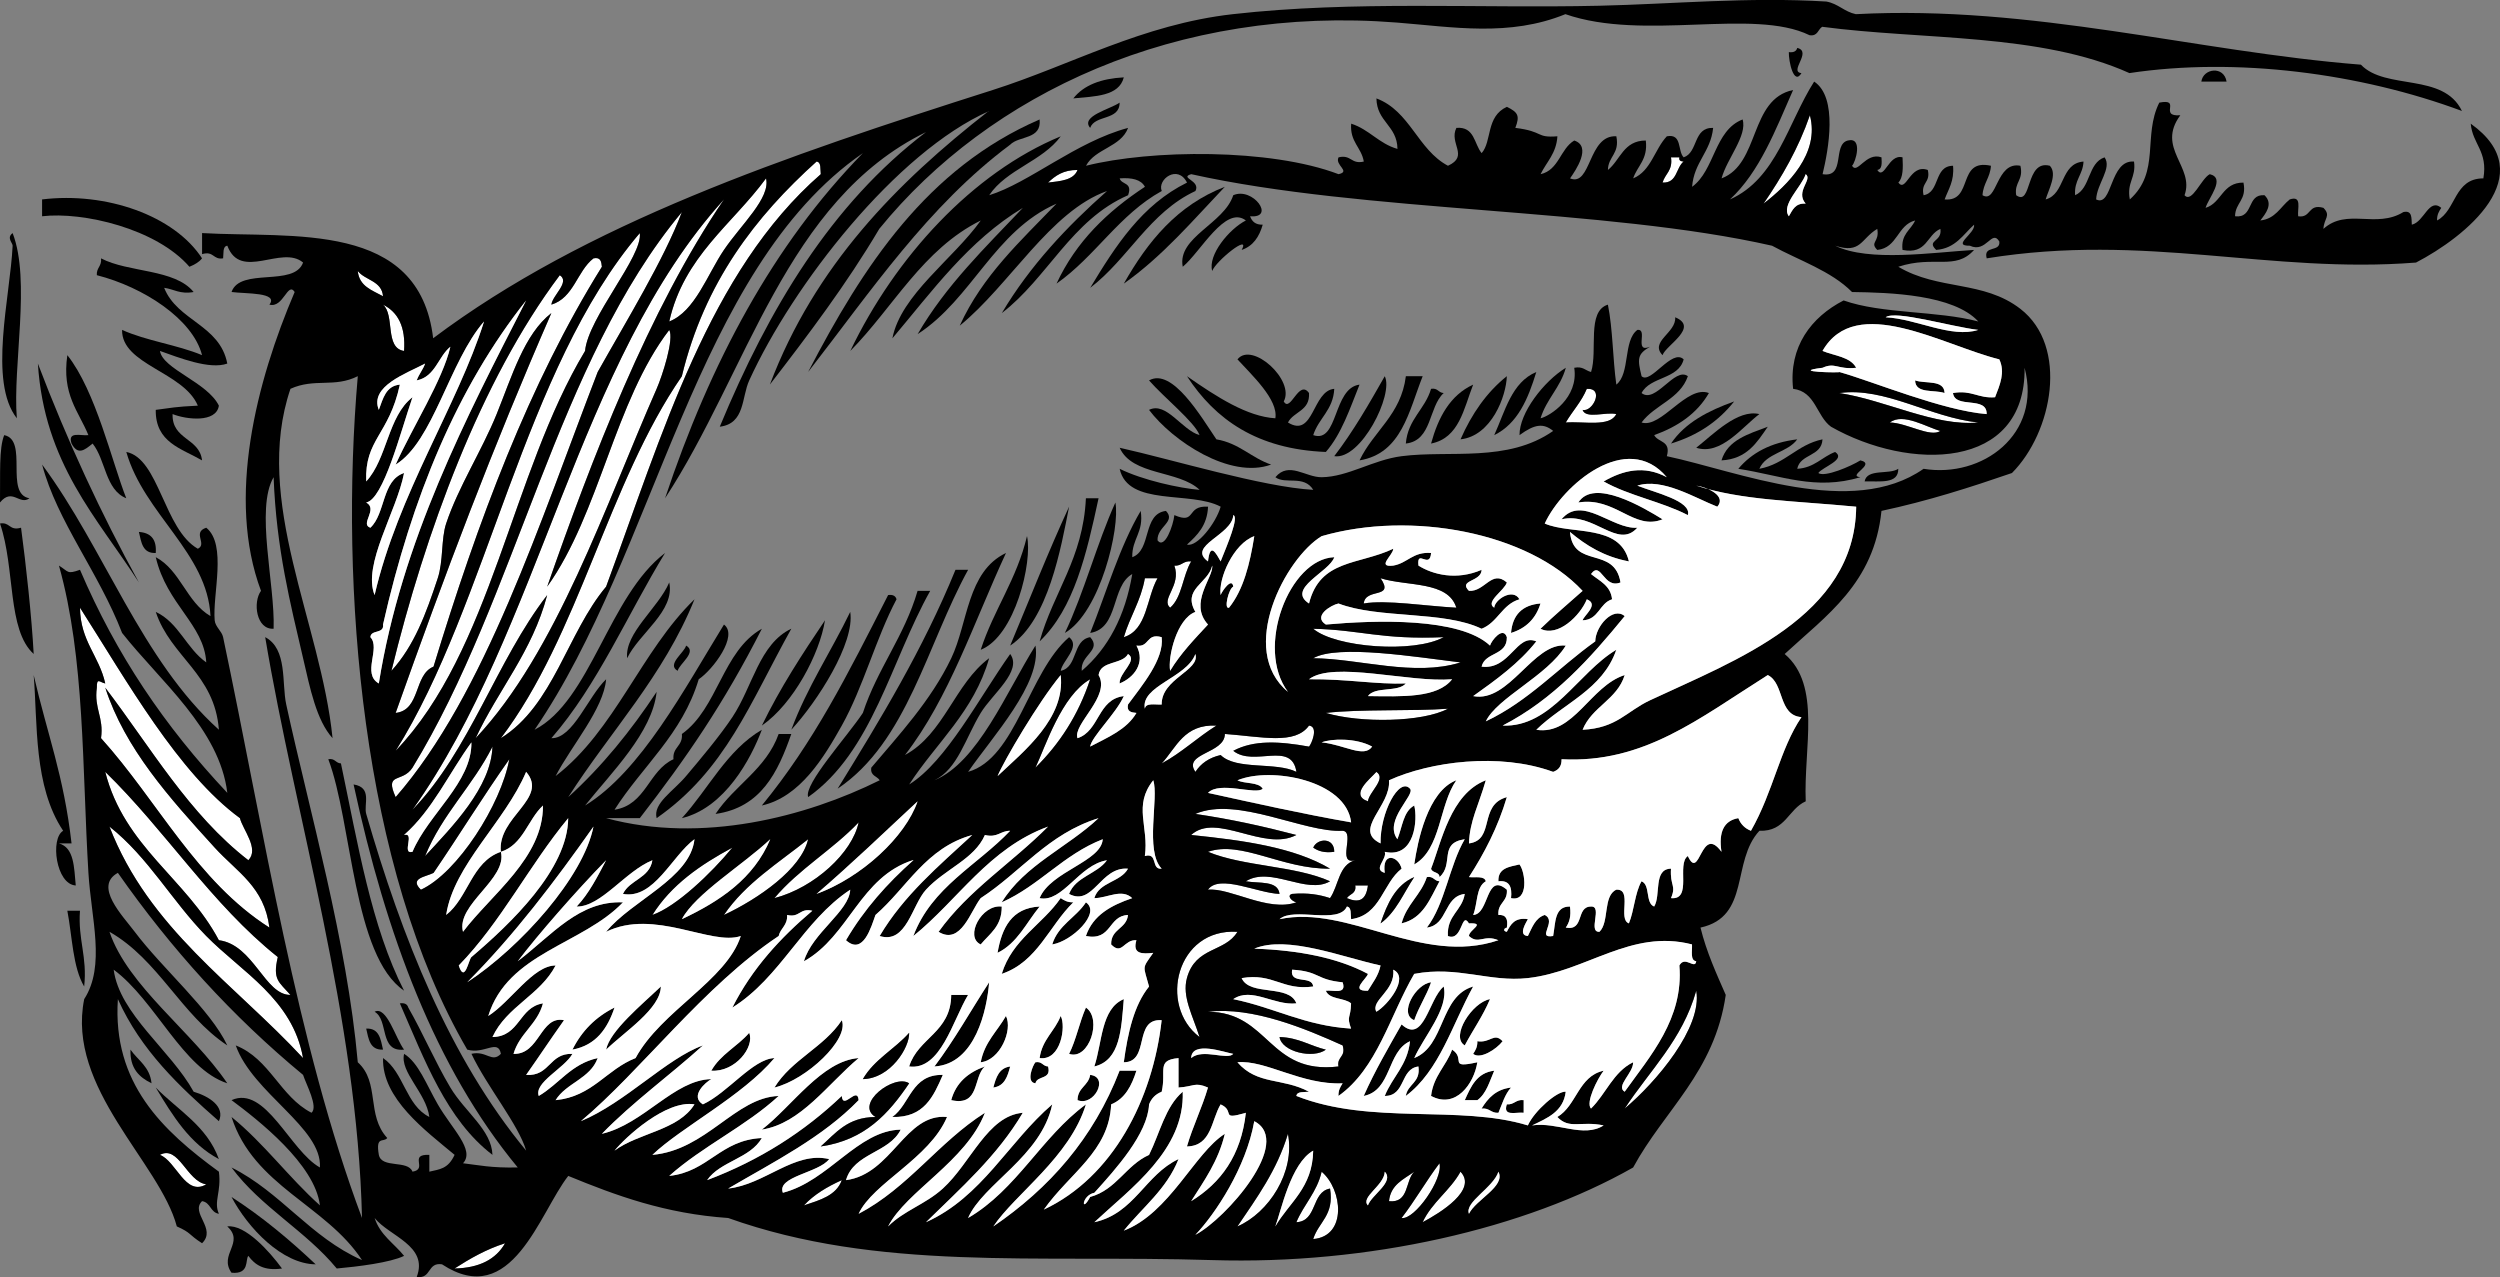 <?xml version="1.0" encoding="UTF-8" standalone="no"?>
<!-- Generator: Adobe Illustrator 12.0.1, SVG Export Plug-In . SVG Version: 6.00 Build 51448)  -->
<svg
    xmlns:rdf="http://www.w3.org/1999/02/22-rdf-syntax-ns#"
    xmlns="http://www.w3.org/2000/svg"
    xmlns:cc="http://web.resource.org/cc/"
    xmlns:xlink="http://www.w3.org/1999/xlink"
    xmlns:dc="http://purl.org/dc/elements/1.1/"
    xmlns:svg="http://www.w3.org/2000/svg"
    xmlns:inkscape="http://www.inkscape.org/namespaces/inkscape"
    xmlns:sodipodi="http://sodipodi.sourceforge.net/DTD/sodipodi-0.dtd"
    xmlns:ns1="http://sozi.baierouge.fr"
    id="Layer_1"
    xml:space="preserve"
    overflow="visible"
    viewBox="0 0 494.367 252.55"
    version="1.1"
    enable-background="new 0 0 494.367 252.55"
  >
<rect x="0" y="0" width="494.367" height="252.55" fill="#808080" stroke="none"/>
<g
      clip-rule="evenodd"
      fill-rule="evenodd"
    >
	<path
        d="m355.4 9.471c3.025 0.753-1.733 4.699 0.833 4.994-1.521 2.524-2.55-2.366-2.497-4.162 0.97 0.136 1.49-0.183 1.67-0.832z"
    />
	<path
        d="m440.3 16.131h-4.992c0.37-2.643 4.47-3.149 4.99 0z"
    />
	<path
        d="m222.23 15.297c-0.958 3.758-5.695 3.738-9.988 4.162 2.08-2.644 5.51-3.922 9.99-4.162z"
    />
	<path
        fill="#FFFFFF"
        d="m357.9 22.789c2.021 7.579-4.456 13.849-9.156 17.479 3.61-5.274 6.88-10.884 9.16-17.479z"
    />
	<path
        d="m205.58 23.621c0.418 4.025-4.048 3.167-5.826 4.994-16.224 12.075-27.575 29.023-39.951 44.945 10.91-20.998 23.52-40.292 45.78-49.939z"
    />
	<path
        fill="#FFFFFF"
        d="m330.43 31.112h1.664c-0.15 0.707 0.326 0.785 0.833 0.832-1.54 1.233-1.247 4.302-4.161 4.162 0.49-1.741 2.07-2.376 1.67-4.994z"
    />
	<path
        fill="#FFFFFF"
        d="m161.47 31.944c0.976 0.134 0.702 1.518 0.833 2.497-22.091 19.248-31.31 51.367-42.448 81.568-7.724 9.201-10.381 23.467-20.809 29.963 15.441-20.348 21.179-50.4 35.791-71.58 4.49-18.545 14.53-31.534 26.64-42.446z"
    />
	<path
        fill="#FFFFFF"
        d="m213.08 33.609c-0.758 2.016-3.345 2.204-5.826 2.498 1.42-1.352 3.03-2.521 5.83-2.498z"
    />
	<path
        fill="#FFFFFF"
        d="m151.48 35.273c0.925 3.874-4.897 9.097-8.323 14.149-3.287 4.848-5.726 12.174-10.82 14.15 2.91-12.904 12.45-19.173 19.14-28.299z"
    />
	<path
        d="m242.21 36.938c-6.357 6.683-12.334 13.746-19.976 19.144 4.72-8.317 10.56-15.516 19.98-19.144z"
    />
	<path
        d="m39.952 51.088c-0.61 0.777-1.514 1.26-2.497 1.665-6.523-7.54-21.055-10.937-29.132-9.988v-3.33c12.687-1.541 26.162 3.213 31.629 11.653z"
    />
	<path
        d="m239.71 53.584c-0.896-3.139 3.341-8.295 6.659-9.988-4.059-3.1-8.976 6.268-12.485 9.156-1.132-5.86 8.162-8.478 9.988-14.15 3.875-1.704 8.462 4.613 3.33 4.162 0.362 1.024 1.064 1.709 2.498 1.665-0.684 2.369-1.88 4.225-4.162 4.993 1.85-3.411-5.13 2.207-5.83 4.162z"
    />
	<path
        fill="#FFFFFF"
        d="m108.2 116.01c10.401-14.57 13.302-36.637 24.137-50.771 1.002 1.751-1.357 9.063-2.497 11.652-10.078 22.875-19.778 52.085-35.79 69.083 4.501-9.648 11.196-17.103 14.149-28.299-10.038 12.99-15.3 30.755-26.634 42.449 25.273-35.486 32.661-88.857 61.592-120.69-14.86 21.794-26.2 51.445-34.96 76.58z"
    />
	<path
        fill="#FFFFFF"
        d="m134.84 41.933c-3.477 9.288-11.062 21.674-16.647 31.627-11.362 29.422-22.25 63.757-39.951 84.065-2.272-5.028 1.311-2.722 3.329-5.827 20.632-33.73 28.532-80.22 53.272-109.86z"
    />
	<path
        d="m2.498 46.094c3.63 9.385-0.015 26.214 0.833 36.622-5.678-7.245-1.313-24.044-0.833-34.125 0.025-0.539-1.262-1.569 0-2.497z"
    />
	<path
        fill="#FFFFFF"
        d="m126.51 46.094c0.655 4.512-10.224 16.719-10.82 23.305-14.594 24.249-18.458 59.227-37.455 79.07 18.239-29.01 25.285-75.447 48.275-102.38z"
    />
	<path
        d="m19.976 51.088c5.463 2.861 14.594 2.053 18.312 6.658-2.702 0.482-3.872-0.567-5.826-0.832 2.595 6.562 11.015 7.295 12.484 14.981-3.5 1.271-9.672-1.214-13.317-2.497 0.564 3.611 9.363 6.166 11.653 10.82-0.511 3.458-6.475 2.745-9.156 1.665-0.144 5.138 5.322 4.667 5.827 9.155-4.034-2.348-9.249-3.513-9.156-9.987 3.091-0.393 3.808-0.622 8.323-0.833-2.81-6.693-15.114-8.098-14.981-14.981 4.772 2.163 10.924 2.948 15.814 4.994-1.806-7.079-11.52-13.446-20.809-15.815-0.105-1.493 1.018-1.754 0.832-3.328z"
    />
	<path
        fill="#FFFFFF"
        d="m117.36 51.088c1.416-0.306 1.571 0.649 1.664 1.665-14.382 23.073-24.543 50.365-33.292 79.071-3.941 1.608-2.513 8.585-7.491 9.155 9.839-27.706 19.121-52.313 30.795-79.07-5.376 4.158-7.831 12.601-10.82 19.976-2.947 7.269-7.593 14.435-9.988 21.641-1.017 3.059-0.536 7.408-1.664 10.819-2.332 7.045-4.617 13.303-9.155 18.311 6.651-27.204 17.58-57.323 33.292-78.239 2.09 1.346-1.478 4.006-1.665 5.826 4.46-1.363 5.05-6.603 8.32-9.159z"
    />
	<path
        fill="#FFFFFF"
        d="m70.747 53.584c1.458 1.873 4.742 1.917 4.994 4.994-2.144-1.184-4.708-1.949-4.994-4.994z"
    />
	<path
        fill="#FFFFFF"
        d="m75.741 60.243c2.965 1.474 4.497 4.382 4.162 9.156-3.877-0.562-1.779-7.098-4.162-9.156z"
    />
	<path
        d="m331.26 62.74c4.807 1.997-1.858 5.535-2.497 7.491-2.63-2.693 2.76-4.424 2.5-7.491z"
    />
	<path
        d="m253.86 79.386c1.313 2.334 2.977-4.49 4.993-1.665 0.227 3.555-3.038 3.621-4.162 5.826 5.147 3.179 4.791-6.289 9.157-6.658-0.217 4.223-3.092 5.786-4.162 9.155 4.992 1.732 3.86-9.306 9.156-9.987-1.905 4.754-3.56 9.757-6.659 13.316-13.609-0.541-21.874-6.424-27.467-14.982 5.972 4.16 11.913 7.983 17.479 8.324 0.622-3.691-4.706-8.596-7.49-11.652 2.85-3.625 11.43 4.124 9.15 8.323z"
    />
	<path
        d="m13.317 70.231c5.647 7.119 8.819 21.139 11.652 28.298-4.162-1.664-4.056-7.596-6.658-10.82-1.658 1.369-2.915 2.331-4.162 0-0.838-2.504 1.855-1.475 3.33-1.665-1.932-4.724-5.295-8.021-4.162-15.813z"
    />
	<path
        d="m7.491 71.896c5.811 15.275 12.49 29.682 19.976 43.281-8.267-12.82-18.709-23.466-19.976-43.284z"
    />
	<path
        d="m227.22 81.052c3.405-1.715 6.508 4.013 9.987 4.993-0.992-2.629-7.012-7.402-9.987-10.819 4.579-2.597 10.311 7.211 13.316 11.652 4.516 0.756 6.888 3.655 10.821 4.993-8.14 2.963-19.55-4.728-24.14-10.819z"
    />
	<path
        d="m303.8 73.56c-1.624 5.31-3.667 10.205-8.321 12.485 2.17-4.764 3.43-10.434 8.32-12.485z"
    />
	<path
        d="m273.83 74.392c1.831 3.564-4.708 16.636-9.987 15.815 3.74-4.866 6.88-10.33 9.99-15.815z"
    />
	<path
        d="m278 74.392h3.33c-2.755 6.957-4.154 15.266-12.485 16.647 2.77-5.829 8.21-8.989 9.16-16.647z"
    />
	<path
        d="m297.97 74.392c-0.107 3.944-3.038 11.82-9.154 12.486 2.2-5.009 5.14-9.281 9.15-12.486z"
    />
	<path
        d="m378.71 75.226c2.054 0.72 5.762-0.213 5.826 2.496-2.06-0.721-5.77 0.213-5.83-2.496z"
    />
	<path
        d="m291.31 76.058c-1.867 4.792-2.757 10.561-8.323 11.652 1.44-5.223 3.77-9.55 8.32-11.652z"
    />
	<path
        d="m282.99 76.89c1.344-0.234 1.431 0.786 2.497 0.832-3.041 2.785-2.249 9.403-7.492 9.988 0.41-4.855 3.8-6.738 4.99-10.82z"
    />
	<path
        fill="#FFFFFF"
        d="m313.78 76.89c3.598-0.194 1.106 4.697-0.831 4.162 0.619 1.876 4.669 0.325 6.658 0.832-1.27 2.615-6.382 1.385-9.989 1.664 1.33-2.279 3.11-4.107 4.16-6.658z"
    />
	<path
        fill="#FFFFFF"
        d="m363.73 77.722c9.021-1.247 17.919 4.826 27.467 5.826-8.59 0.812-18.32-4.429-27.47-5.826z"
    />
	<path
        d="m342.92 79.386c-3.06 3.877-7.159 6.713-12.485 8.324 2.79-4.144 7.38-6.485 12.48-8.324z"
    />
	<path
        d="m347.91 81.884c-3.409 2.569-7.633 8.25-12.483 6.658 3.34-2.635 8.2-7.678 12.48-6.658z"
    />
	<path
        fill="#FFFFFF"
        d="m373.71 83.548c2.61-2.013 7.314 0.976 9.985 1.665-1.95 1.356-6.68-1.61-9.99-1.665z"
    />
	<path
        d="m340.42 91.039c1.216-4.057 5.335-5.208 9.155-6.658-2.15 3.125-4.14 6.401-9.16 6.658z"
    />
	<path
        d="m0.833 86.045c4.845 0.981 0.005 11.648 4.994 12.485-1.975 1.47-3.38-2.153-5.827 0.833 0.083-5.593-0.229-10.696 0.833-13.318z"
    />
	<path
        d="m359.56 93.536c1.236 0.91 6.417-1.315 8.324-2.497 3.245 0.753-2.76 3.064 0 3.329-8.949 2.685-15.638-0.36-24.14-1.664 2.657-3.17 6.452-5.202 11.653-5.826-1.839 2.601-6.165 2.712-7.491 5.826 5.145-0.961 7.438-4.772 12.485-5.826-0.158 3.448-4.395 2.817-4.994 5.826 3.405-0.201 4.875-2.341 7.492-3.33 2.25 1.49-2.5 2.973-3.32 4.162z"
    />
	<path
        d="m375.38 92.704c0.046 3.098-3.704 2.4-6.659 2.497 0.46-2.597 4.83-1.277 6.66-2.497z"
    />
	<path
        d="m328.77 102.69c-5.659 2.314-9.339-4.521-16.646-3.329 3.06-4.873 12.89 1.019 16.65 3.329z"
    />
	<path
        d="m214.74 98.53h2.498c-2.363 10.955-4.838 21.796-11.653 28.299 2.73-9.75 8.59-16.37 9.15-28.3z"
    />
	<path
        d="m220.56 99.363c0.974 4.93-2.967 21.693-9.987 25.802 3.85-8.08 6.28-17.58 9.99-25.797z"
    />
	<path
        d="m323.77 104.36c-3.876 4.379-8.586-3.187-14.982-1.666 4.04-4.9 10.01 2.02 14.98 1.67z"
    />
	<path
        d="m0 103.52c2.006-0.342 1.81 1.519 4.162 0.832 0.973 7.24 2.122 17.774 2.498 24.97-5.271-4.78-3.615-16.91-6.66-25.8z"
    />
	<path
        d="m27.467 105.19c2.341 0.155 3.546 1.447 3.329 4.162-2.617 0.12-2.859-2.13-3.329-4.16z"
    />
	<path
        d="m203.09 106.02c1.121 5.088-2.355 19.778-9.155 22.473 2.58-7.95 7.14-13.93 9.15-22.47z"
    />
	<path
        fill="#FFFFFF"
        d="m235.55 111.02c-1.677 2.762-1.778 7.101-4.162 9.156-1.925-1.712 2.273-4.338 0.833-8.324 1.49 0.09 1.75-1.03 3.33-0.84z"
    />
	<path
        d="m191.44 112.68c-8.169 14.857-12.032 34.023-25.802 43.281 8.464-13.731 16.872-27.518 23.305-43.281h2.5z"
    />
	<path
        fill="#FFFFFF"
        d="m226.39 114.34h2.497c-2.199 3.905-2 10.207-6.659 11.652 1.19-4.07 3.38-7.16 4.16-11.65z"
    />
	<path
        fill="#FFFFFF"
        d="m273 114.34c5.286 1.649 13.361 0.509 14.982 5.826-5.907-0.311-13.943-1.604-18.312-0.832 0.31-3.2 6.18-0.81 3.33-5z"
    />
	<path
        d="m132.34 115.18c1.194 5.645-5.996 10.087-8.323 14.982-0.53-4.98 6.16-9.92 8.32-14.98z"
    />
	<path
        d="m181.45 116.84h2.496c-7.768 13.872-11.444 31.836-24.136 40.784-0.902-2.53 7.734-11.981 10.82-16.646 2.88-8.76 8.18-15.11 10.82-24.13z"
    />
	<path
        d="m175.62 117.67c0.968-0.134 1.481 0.185 1.665 0.833-4.048 7.624-6.596 17.435-10.82 24.97-3.501 6.244-8.215 14.11-15.814 15.813 10.32-12.59 16.88-25.74 24.97-41.61z"
    />
	<path
        d="m304.63 119.34c-0.912 2.972-2.854 4.914-5.827 5.826 0.3-3.6 2.24-5.54 5.83-5.83z"
    />
	<path
        fill="#FFFFFF"
        d="m15.814 120.17c9.298 14.564 19.451 32.707 31.628 41.616 0.551 2.265 3.874 6.059 1.665 8.323-11.735-9.072-19.304-22.312-28.299-34.125 3.879 11.998 12.646 21.75 21.64 31.628 4.473 4.912 9.818 7.75 10.82 15.815-14.413-9.171-22.106-25.06-33.293-37.456 0.581-4.187-1.413-5.801-0.832-9.988-0.036-2.128 0.619-1.015 1.665-0.832-1.207-5.44-4.932-8.37-4.994-14.97z"
    />
	<path
        d="m168.13 121c0.964 6.14-6.522 17.76-11.652 23.305 3.16-8.49 7.86-15.44 11.65-23.3z"
    />
	<path
        d="m163.14 122.67c-1.082 6.693-6.256 16.49-12.484 20.809 3.62-7.47 8.01-14.18 12.48-20.81z"
    />
	<path
        fill="#FFFFFF"
        d="m259.68 124.33c9.377 0.214 13.425 2.195 25.803 1.664-5.83 3.24-21.4 2.08-25.8-1.66z"
    />
	<path
        d="m135.67 127.66c2.257 1.253-1.324 3.591-1.665 4.994-2.25-1.25 1.33-3.59 1.67-4.99z"
    />
	<path
        fill="#FFFFFF"
        d="m288.82 130.99c-9.203 2.864-19.844-0.733-29.132-0.832 4.81-2.79 20.47-0.22 29.13 0.83z"
    />
	<path
        fill="#FFFFFF"
        d="m215.57 134.32c-2.331 7.103-6.08 12.787-10.821 17.479 1.97-4.14 5.15-14.26 10.82-17.48z"
    />
	<path
        fill="#FFFFFF"
        d="m286.32 140.15c-5.033 2.69-17.327 2.865-24.137 0.833 6.52-0.78 17.25-0.33 24.14-0.83z"
    />
	<path
        fill="#FFFFFF"
        d="m240.54 143.48c-3.755 2.347-6.861 5.345-10.821 7.49 2.92-3.19 4.42-7.8 10.82-7.49z"
    />
	<path
        fill="#FFFFFF"
        d="m258.85 143.48c1.949 0.213 0.479 3.656 0 4.161-5.91-1.072-10.94-1.332-14.981 0.832 4.067 3.267 11.554-2.051 12.485 4.162-4.077-2.026-11.913-0.294-14.981-3.329-2.261 0.513-3.899 1.651-4.994 3.329-2.582-3.724 5.824-3.583 5.826-7.491 7.33 0.53 13.85 2.2 16.63-1.66z"
    />
	<path
        d="m150.65 144.31c-2.133 5.712-7.288 15.405-15.814 17.478 5.29-5.81 8.83-13.37 15.81-17.48z"
    />
	<path
        d="m153.98 145.14h2.497c-2.657 7.608-5.994 14.538-14.982 15.814 3.75-5.68 10-8.86 12.48-15.81z"
    />
	<path
        fill="#FFFFFF"
        d="m97.382 147.64c-0.261 8.069-7.988 15.869-13.318 21.641 3.367-8.29 9.432-13.88 13.318-21.64z"
    />
	<path
        d="m64.921 150.13c1.345-0.234 1.434 0.786 2.498 0.832 3.334 15.808 5.998 32.289 12.485 44.945-10.101-6.88-10.256-33.27-14.983-45.77z"
    />
	<path
        fill="#FFFFFF"
        d="m100.71 150.13c-1.616 8.934-10.246 22.486-17.479 25.801-2.374-2.297 0.988-2.539 2.498-3.329 5.063-7.42 9.81-15.15 14.981-22.47z"
    />
	<path
        fill="#FFFFFF"
        d="m20.809 152.63c11.957 11.625 20.997 26.168 34.125 36.623-1.056 4.509 0.213 4.895 2.497 7.489-5.062 0.058-7.269-9.924-14.149-10.819-6.438-12.15-18.709-18.47-22.473-33.29z"
    />
	<path
        fill="#FFFFFF"
        d="m272.17 152.63c2.089 1.346-1.479 4.005-1.664 5.827-3.72-1.29 0.46-4.45 1.66-5.83z"
    />
	<path
        d="m287.98 154.3c-3.435 4.89-3.004 13.641-8.323 16.646 0.65-4.49 2.64-14.47 8.32-16.65z"
    />
	<path
        fill="#FFFFFF"
        d="m265.51 164.28c2.575 0.199-1.301 6.85 2.497 5.826-3.306 0.854-3.275 5.048-4.994 7.492-2.074-0.701-4.46-1.091-7.49-0.834-1.166 0.294-0.073 1.466 0.832 1.666-5.637 1.98-13.017-2.925-17.479-2.498 2.211-3.167 9.882 0.711 14.149 0.832-0.328-2.722-4.079-2.024-6.659-2.496 4.93-3.08 12.007 2.736 16.647 0-6.888-3.101-17.073-2.902-24.137-5.827 6.632-2.311 14.708 3.481 24.137 3.33-7.147-4.228-17.147-5.604-27.466-6.659 5.004-4.581 14.404 3.402 20.808 0-6.373-1.673-12.956-3.135-19.975-4.162 8.26-3.59 21.56 3.78 29.13 3.33zm-5.83 3.33c0.967 0.699 2.232 1.099 4.162 0.832 0.01-2.89-3.34-2.72-4.16-0.83z"
    />
	<path
        fill="#FFFFFF"
        d="m169.79 162.62c-1.234 5.988-8.725 12.911-16.646 14.983 4.82-5.73 11.52-9.57 16.65-14.98z"
    />
	<path
        fill="#FFFFFF"
        d="m59.927 209.23c-13.463-14.559-30.483-25.56-38.286-45.778 7.729 6.11 12.327 14.696 19.143 21.64 6.959 7.09 17.095 12.48 19.143 24.14z"
    />
	<path
        fill="#FFFFFF"
        d="m159.81 165.95c-1.324 5.897-9.844 11.792-16.647 14.981 4.26-6.28 10.8-10.29 16.65-14.98z"
    />
	<path
        d="m263.85 168.44c-1.93 0.267-3.195-0.133-4.162-0.832 0.81-1.89 4.16-2.06 4.16 0.83z"
    />
	<path
        fill="#FFFFFF"
        d="m144.82 167.61c-4.128 5.033-11.073 11.67-15.813 13.317 3.74-5.97 9.5-9.92 15.81-13.32z"
    />
	<path
        d="m296.31 174.27c-0.119-2.617 2.134-2.859 4.162-3.33 1.153 1.398 1.922 7.458-1.665 6.66 0.24-2.18-0.3-3.58-2.49-3.33z"
    />
	<path
        d="m282.16 173.44c1.345-0.234 1.433 0.786 2.497 0.832-1.853 3.418-3.202 7.341-7.49 8.322 0.96-3.74 3.82-5.61 4.99-9.15z"
    />
	<path
        fill="#FFFFFF"
        d="m268.01 175.1h2.498c-0.368 2.922-1.756 3.529-4.162 2.498 0.53-0.84 1.91-0.86 1.66-2.5z"
    />
	<path
        d="m209.75 177.6c0.668 0.439 1.351 0.867 2.496 0.832-4.784 4.647-7.087 11.778-14.149 14.149 2.06-6.81 8.02-9.73 11.65-14.98z"
    />
	<path
        d="m214.74 178.43c3.078 2.12-2.849 7.741-6.658 8.322 1.16-3.83 4.69-5.29 6.66-8.32z"
    />
	<path
        d="m198.09 179.27c0.038 3.921-2.406 5.361-4.161 7.49-3.24-1.48 0.18-7.99 4.16-7.49z"
    />
	<path
        d="m205.58 179.27c-2.632 3.194-4.401 7.251-8.323 9.156 0.86-4.97 2.78-8.88 8.32-9.16z"
    />
	<path
        d="m13.317 180.1h2.497c-0.426 5.698 1.477 9.065 0.832 14.981-2.27-3.83-2.348-9.86-3.329-14.98z"
    />
	<path
        fill="#FFFFFF"
        d="m244.7 184.26c-2.467 4.118-8.275 2.871-9.988 9.155-0.994 3.646 1.131 7.349 2.497 11.652-8.21-6.22-4.59-21.57 7.49-20.81z"
    />
	<path
        d="m195.6 194.25c-0.439 5.396-2.698 16.161-10.819 16.646 3.94-5.22 7.21-11.1 10.82-16.65z"
    />
	<path
        d="m282.99 194.25c-0.915 2.693-2.416 4.799-3.329 7.49-3.16-1.22 0.33-7.21 3.33-7.49z"
    />
	<path
        d="m130.68 195.08c-0.058 4.395-7.156 8.927-10.82 12.485 0.73-3.71 7.13-8.94 10.82-12.48z"
    />
	<path
        d="m285.49 195.08c1.028 4.375-3.945 9.914-5.826 14.15 6.167-2.434 4.983-12.218 11.652-14.15-4.14 7.515-6.659 16.646-13.318 21.642 0.376-2.399 2.947-2.604 2.497-5.827-3.685 0.478-2.489 5.833-6.659 5.827 1.5-3.772 4.489-6.054 4.995-10.821-4.602 2.056-3.594 9.724-9.156 10.821 2.219-4.994 4.882-9.546 7.492-14.151 4.45 4.05 5.37-5.05 8.34-7.49z"
    />
	<path
        fill="#FFFFFF"
        d="m335.43 195.91c1.265 7.252-7.907 18.056-14.15 23.306 4.94-7.55 11.4-13.57 14.15-23.31z"
    />
	<path
        d="m188.1 196.74h3.33c-3.052 5.086-5.438 14.972-11.652 14.15 1.79-5.7 8.26-6.72 8.32-14.15z"
    />
	<path
        d="m222.23 197.58c-0.5 5.881-0.661 12.101-5.826 13.316 1.59-4.8 1.32-11.45 5.83-13.32z"
    />
	<path
        d="m294.64 197.58c-1.392 3.324-3.365 6.066-4.993 9.154-2.91-1.73 1.47-8.53 4.99-9.15z"
    />
	<path
        d="m79.071 198.41c0.967-0.136 1.481 0.183 1.665 0.832 2.847 4.958 5.317 10.776 8.323 15.813 2.894 4.849 8.158 8.38 8.324 13.318-9.107-6.98-13.414-18.77-18.312-29.96z"
    />
	<path
        d="m74.077 200.07c2.39-1.246 4.137 5.27 5.826 7.491-4.979 0.54-2.988-5.88-5.826-7.49z"
    />
	<path
        d="m121.52 199.24c-1.395 4.154-3.649 7.449-8.324 8.323 1.84-3.7 4.61-6.48 8.32-8.32z"
    />
	<path
        d="m214.74 199.24c3.267 2.235 0.614 10.496-3.329 9.155 1.4-2.76 2.05-6.28 3.33-9.16z"
    />
	<path
        fill="#FFFFFF"
        d="m238.88 200.07c8.834-1.061 19.362 3.384 26.634 6.658 0.688 2.353-1.173 2.157-0.831 4.162-13.86 1.66-13.66-10.75-25.8-10.82zm23.3 7.49c-3.132-0.751-5.383-2.386-9.156-2.497 0.43 2.95 6.7 4.37 9.16 2.5z"
    />
	<path
        d="m198.93 200.9c1.388 2.807-1.189 8.777-4.994 9.156 0.73-3.98 3.28-6.14 4.99-9.16z"
    />
	<path
        d="m209.75 200.9c1.092 1.963 0.065 8.916-4.162 8.324 0.49-3.65 3-5.3 4.16-8.32z"
    />
	<path
        d="m166.46 201.74c1.481 3.814-7.006 11.778-13.317 13.317 3.37-5.52 9.8-7.96 13.32-13.32z"
    />
	<path
        d="m72.413 203.4c2.616-0.12 2.859 2.134 3.329 4.161-2.617 0.12-2.86-2.13-3.329-4.16z"
    />
	<path
        d="m148.15 204.24c1.112 2.804-2.744 7.779-7.491 7.491 1.79-3.21 5.19-4.81 7.49-7.49z"
    />
	<path
        d="m253.03 205.07c3.773 0.111 6.023 1.746 9.156 2.497-2.47 1.86-8.74 0.44-9.16-2.5z"
    />
	<path
        d="m297.14 205.9c-1.21 1.579-4.426 3.654-5.826 2.497 0.44-0.669 0.868-1.351 0.831-2.497 2.62 0.42 3.26-1.82 5 0z"
    />
	<path
        d="m25.802 207.56c1.474 2.134 3.84 3.374 4.162 6.658-2.416-1.19-4.293-2.92-4.162-6.66z"
    />
	<path
        d="m282.99 216.72c0.473-3.967 2.976-5.902 4.161-9.156 2.799 1.805-0.927 3.813 4.993 2.497-0.66 4.26-4.28 9.3-9.15 6.66z"
    />
	<path
        d="m169.79 209.23c-6.173 5.187-11.413 12.937-19.143 14.149 5.99-4.61 11.85-13.6 19.14-14.15z"
    />
	<path
        d="m204.75 210.06c1.344-0.234 1.433 0.786 2.497 0.832 0.729 2.672-2.158 1.726-2.497 3.329-1.95-0.21-0.48-3.65 0-4.16z"
    />
	<path
        d="m194.76 210.89c-2.38 2.059-0.929 7.949-6.659 6.659 0.95-3.49 3.4-5.49 6.66-6.66z"
    />
	<path
        d="m199.76 210.89c-0.521 1.978-1.119 3.874-3.329 4.161 0.52-1.97 1.12-3.87 3.33-4.16z"
    />
	<path
        d="m295.48 211.73c-0.924 2.128-1.556 4.549-3.331 5.826h-2.495c1.2-2.68 2.34-5.42 5.82-5.83z"
    />
	<path
        d="m186.44 212.56c-1.85 4.253-3.705 8.501-9.988 8.322 3.57-2.54 3.75-8.46 9.99-8.32z"
    />
	<path
        d="m215.57 212.56c3.819 0.416 0.758 6.319-2.498 4.994 0.02-2.48 2.17-2.83 2.5-4.99z"
    />
	<path
        d="m30.796 215.06c4.393 4.487 10.144 7.613 12.485 14.15-5.792-3.09-9.153-8.61-12.485-14.15z"
    />
	<path
        d="m298.8 215.06c-1.204 1.294-1.75 3.244-2.497 4.994-1.492 0.105-1.755-1.019-3.329-0.832 1.27-2.07 2.86-3.81 5.83-4.16z"
    />
	<path
        d="m301.3 217.55v2.496c-1.477-0.189-4.169 0.839-3.331-1.664 1.49 0.1 1.76-1.03 3.33-0.84z"
    />
	<path
        fill="#FFFFFF"
        d="m254.69 224.21c1.47 7.58-3.796 15.617-9.987 18.31 3.8-5.63 7.81-11.06 9.99-18.31z"
    />
	<path
        fill="#FFFFFF"
        d="m31.628 228.37c3.71-2.019 5.302 5.219 9.156 5.826-4.119 2.43-5.921-4.6-9.156-5.83z"
    />
	<path
        fill="#FFFFFF"
        d="m284.65 230.04c0.787 3.034-4.859 11.204-7.49 10.819 2.66-3.45 4.87-7.35 7.49-10.82z"
    />
	<path
        fill="#FFFFFF"
        d="m261.35 231.7c4.154 3.54 5.058 12.762-1.666 13.317 1.045-3.396 4.203-4.675 3.33-9.987-3.76 0.679-2.448 6.431-6.659 6.658 1.48-3.52 4.07-5.93 5-9.99z"
    />
	<path
        fill="#FFFFFF"
        d="m279.66 231.7c-1.828 1.781-0.969 6.246-4.995 5.826 0.33-3.28 2.9-4.32 5-5.83z"
    />
	<path
        fill="#FFFFFF"
        d="m288.82 231.7c3.401 3.576-3.953 8.102-7.491 9.988 1.85-3.97 5.41-6.24 7.49-9.99z"
    />
	<path
        fill="#FFFFFF"
        d="m166.46 233.37c-1.092 3.071-4.367 3.955-7.49 4.994 2.01-2.15 4.63-3.7 7.49-4.99z"
    />
	<path
        d="m45.779 236.7c6.078 3.909 11.501 8.474 16.646 13.318-6.62-0.05-13.386-7.15-16.646-13.32z"
    />
	<path
        d="m44.945 242.52c3.514-0.441 8.362 4.942 10.82 8.324-3.572 0.521-5.362-0.742-6.658-2.498-0.648 0.728 0.316 3.686-3.329 3.331-2.576-3.63 2.69-5.95-0.833-9.15z"
    />
	<path
        fill="#FFFFFF"
        d="m99.879 245.85c-1.813 3.182-5.102 4.887-9.989 4.993 3.04-1.95 6.209-3.78 9.989-4.99z"
    />
	<path
        d="m195.6 21.957c-18.374 8.139-38.776 34.292-47.442 53.269-1.538 3.365-0.802 8.541-5.826 9.155 9.676-23.339 22.025-44.006 40.783-58.263-27.768 13.572-35.242 47.435-51.604 72.412 8.959-26.83 21.416-50.163 39.12-68.25-33.302 23.019-40.881 78.973-64.921 114.03 11.136-5.79 14.618-26.442 25.802-34.958-7.477 12.222-13.306 26.09-22.473 36.622 4.279 0.105 7.255-8.272 10.821-11.652-0.502 5.888-6.854 13.117-9.989 19.143 11.767-9.042 16.892-24.726 27.467-34.957-6.151 15.211-16.627 26.097-24.97 39.119 6.695-6.067 12.399-13.125 17.479-20.809-0.844 8.04-8.981 15.984-14.149 22.473 11.038-6.741 19.651-23.058 27.466-35.791 2.916 2.182-2.215 8.97-4.994 10.821-3.26 10.889-11.141 17.159-16.646 25.802 6.24-0.974 6.698-7.73 11.652-9.988-0.216-2.437 1.882-2.558 1.666-4.994 7.131-5.076 8.011-16.403 15.814-20.808-7.495 14.76-14.913 25.545-24.138 37.454h-6.658c18.931 5.114 39.492-0.235 54.101-7.491-0.541-0.847-1.914-0.861-1.666-2.497 5.295-6.274 11.791-13.213 15.814-21.64 3.329-6.971 3.11-17.117 10.821-20.808-6.329 13.646-11.247 28.705-19.976 39.952 7.749-4.181 9.807-14.053 16.646-19.144-3.014 10.58-10.469 16.72-15.813 24.97 7.354-4.58 13.87-17.202 19.976-25.802 2.462 3.373-3.56 7.912-5.826 11.652-3.02 4.982-4.566 11.114-9.155 13.317 8.63-3.58 14.198-17.427 19.976-26.634 1.262 7.52-8.516 18.005-13.317 24.97 9.505-2.706 11.913-19.713 19.976-26.634 2.352 1.872-1.368 4.681-1.664 6.659 3.44-0.721 2.257-6.066 5.827-6.659 2.371 2.616-2.024 3.513-1.666 6.659 5.234-4.476 8.581-10.839 9.987-19.144-4.254 2.404-2.589 10.727-8.321 11.653 3.249-8.125 5.767-16.982 9.987-24.137 0.663 4.271-1.753 5.461-1.666 9.155 3.873-1.4 1.973-8.571 6.66-9.155 2.057 2.156-1.796 3.094-1.665 5.826 1.4 1.88 3.113-2.935 3.329-4.994 4.44 1.932 2.219-1.958 6.659-1.665-0.16 3.724-2.13 5.638-4.162 7.491 1.987 0.569 5.726-4.24 6.659-7.491-5.968-3.187-18.339 0.026-19.975-7.491 4.518 2.236 11.864 3.855 15.813 4.161-4.123-3.923-13.332-2.759-15.813-8.323 10.298 2.294 28.299 7.768 38.286 8.323-1.866-3.012-5.529-1.004-7.491-2.497 2.665-3.199 5.979 0.04 9.157 0 5.203-0.064 10.134-3.434 15.814-4.161 9.558-1.225 20.936 1.322 29.963-4.994-1.919-1.553-3.625-1.393-6.659 0.832-0.052-4.369 4.784-10.637 9.154-13.317-1.074 3.918-3.823 6.165-4.992 9.988 1.821-0.42 7.575-4.06 6.659-9.988 1.739-0.353 2.202 0.571 3.327 0.832 1.36-4.19-0.913-12.01 3.33-13.317 0.979 4.847 0.951 10.702 1.665 15.815 2.787-2.208 1.308-8.68 4.162-10.82 2.206-0.265-0.778 4.662 2.495 3.329-2.554 1.481-2.485 2.418-1.664 5.826 1.771 1.711 6.012-5.582 8.323-3.329-1.021 3.972-6.622 3.365-8.323 6.658 2.765 2.204 6.562-5.275 9.157-3.33-1.564 4.541-6.567 5.64-9.157 9.156 3.885 1.24 8.953-7.503 13.316-5.826-2.334 4.045-6.131 6.63-10.819 8.323 0.745 1.476 3.378 1.061 2.498 4.162 14.137 3.01 36.623 12.391 50.771 2.497 11.631 1.896 23.429-6.847 19.976-19.976 0.239 20.371-22.861 20.42-38.285 11.653-2.891-2.104-3.034-6.956-7.492-7.491-0.904-8.315 3.593-14.193 9.987-17.479 7.576 2.69 18.518 2.012 26.636 4.162-4.887-5.329-17.43-5.723-24.972-5.826-4.138-4.184-10.429-6.217-15.812-9.156-32.896-7.487-80.619-6.521-114.86-14.149-2.458 0.724 1.931 1.247 0.833 3.33-9.09 4.228-13.256 13.379-20.808 19.144 5.011-8.306 10.22-16.413 19.142-20.808-1.831-3.669-5.936-0.601-4.995 1.664-8.41 4.629-13.137 12.941-20.807 18.312 3.865-8.342 10.113-14.302 17.479-19.144-0.766-1.454-2.603-1.837-4.993-1.666 0.356 1.307 2.617 0.712 1.664 3.33-11.21 4.882-15.868 16.316-24.97 23.306 5.593-9.39 12.868-17.097 20.808-24.138-11.251 4.01-19.194 18.537-29.131 26.634 4.514-9.914 12.07-16.785 19.144-24.137-12.34 5.415-16.688 18.824-27.466 25.802 5.604-9.655 13.384-17.135 20.808-24.97-10.738 6.464-17.932 16.471-25.802 25.802 1.664-8.604 12.053-15.687 17.479-23.305-11.5 5.701-17.264 17.139-25.802 25.802 8.895-18.573 24.147-35.224 41.617-42.448-3.643 4.958-10.696 6.506-14.15 11.652 7.851-2.419 17.173-10.567 27.467-13.316-1.438 3.833-6.488 4.055-8.324 7.49 12.785-3.209 36.393-3.488 49.941 1.665 2.493-0.547-0.797-1.778 0-3.329 2.545-0.604 2.448 1.436 4.993 0.832-0.484-2.846-2.784-3.874-2.497-7.491 3.574 1.141 5.479 3.954 9.154 4.993-0.064-4.652-4.096-5.335-4.161-9.987 6.663 2.493 8.16 10.151 14.148 13.317 4.252-1.934 0.127-4.422 1.666-7.49 3.63-0.301 3.483 3.174 4.993 4.994 2.071-2.347 0.816-7.266 4.993-9.156 2.156 1.07 2.616 1.721 1.667 4.162 5.748 0.719 3.985 2.01 8.321 1.664-0.208 3.399-2.15 5.063-3.328 7.491 3.63-0.808 3.876-5.001 6.659-6.658 3.519 1.172 0.291 5.891-0.833 7.49 4.234 1.719 3.534-8.656 9.155-8.323 0.702 3.477-1.617 3.931-1.665 6.659 2.47-1.969 3.063-5.816 7.491-5.826 0.447 3.776-1.673 4.986-2.497 7.49 3.536-1.458 4.23-5.757 6.659-8.323 3.08-0.583 2.074 2.917 3.328 4.162 2.903-0.981 1.823-5.946 5.827-5.826-0.484 4.786-3.793 6.749-4.162 11.652 4.5-3.27 4.384-11.154 9.988-13.318 0.968 3.198-3.116 7.771-4.162 11.652 7.646-2.896 5.435-15.651 14.149-17.478-3.482 7.892-6.589 16.16-12.485 21.64 9.221-4.096 11.465-15.17 16.647-23.304 4.732 3.13 2.83 13.485 1.664 18.31 4.638 0.754 1.896-5.872 4.994-6.658 3.064-0.767 1.512 4.391 0.831 4.994 1.062 1.804 2.716-2.768 5.826-1.664 0.073 1.181 0.14 2.357-0.831 2.497 1.382 2.127 2.234-3.248 4.993-2.497 0.11 2.051 0.127 4.01-0.831 4.994 1.583 2.063 2.267-3.781 5.826-2.498 0.603 2.546-1.437 2.448-0.833 4.994 3.313-0.571 1.979-5.791 5.826-5.826 0.275 3.05-0.924 4.625-1.664 6.659 5.762 0.49 2.386-8.158 9.156-6.659-0.14 2.357-1.525 3.469-1.666 5.826 2.923 1.778 2.644-6.764 7.491-5.826 0.669 2.888-1.24 3.2-0.832 5.826 3.177 2.307 1.754-7.096 6.658-5.826 1.528 1.625-0.232 4.658-0.832 6.659 3.934-1.061 2.856-7.131 7.49-7.491-0.126 2.647-1.887 3.662-1.664 6.658 3.087-1.351 2.495-6.383 5.825-7.49 1.528 2.134-1.54 5.236-1.664 8.323 3.283 1.591 2.626-7.898 7.49-7.491 0.448 3.219-1.485 4.063-0.831 7.491 6.079-5.472 2.528-12.527 5.826-19.144 4.541-0.876-0.237 2.816 4.162 2.497-4.832 6.522 2.875 10.173 0.833 15.814 1.464 1.679 3.3-3.309 4.993-4.162 3.209 0.781-0.253 4.666-0.831 6.658 3.195-0.963 3.285-5.036 7.49-4.993 0.701 3.476-1.618 3.93-1.664 6.658 3.775 0.448 2.221-4.437 5.825-4.162 1.827 1.75 0.173 3.701-0.832 4.994 3.009-0.321 3.974-2.685 5.826-4.162 2.503-0.838 1.475 1.854 1.664 3.33 2.621 0.402 1.885-2.555 4.994-1.666 1.56 1.585 0.092 2.091 0 4.162 4.623-4.19 10.428 0.004 15.814-3.329 1.775-0.39 1.585 1.189 1.664 2.497 2.456-0.537 3.369-5.37 5.826-3.331-0.439 0.67-0.868 1.352-0.831 2.498 3.821-2.004 3.326-8.324 9.154-8.324 0.938-5.375-2.141-6.736-2.497-10.819 14.266 10.157-1.11 22.41-10.819 27.466-28.981 2.284-53.412-5.928-84.897-0.832-0.732-2.674 2.744-1.141 2.498-3.33-1.504-2.508-2.55 2.366-5.827 0.832-3.732 0.06 1.144-2.448 0.832-4.161-2.19 1.971-3.643 4.68-7.491 4.993-2.036-1.962 1.243-1.547 0.831-4.161-2.723 1.161-2.634 5.134-7.49 4.161-0.366-3.142 1.644-3.906 2.498-5.826-3.546 0.892-3.456 5.421-7.491 5.826-1.562-1.586 0.494-1.506 0-4.161-3.25 1.932-3.184 4.995-8.322 3.329 6.646 3.269 19.369 1.312 27.466 0.832-3.738 4.167-7.863 0.999-14.981 3.33 7.953 4.728 16.794 2.643 24.137 8.323 9.593 7.42 6.372 24.379-1.664 32.461-8.255 2.843-16.657 5.539-25.804 7.491-1.465 14.348-10.935 20.692-19.142 28.299 7.31 6.187 3.732 18.581 4.162 29.131-3.465 1.53-3.971 6.018-9.157 5.826-5.609 6.068-1.716 16.976-11.652 19.144 1.206 4.897 3.139 9.067 4.995 13.315-2.203 15.277-12.174 22.785-18.312 34.126-21.378 12.146-52.388 19.268-83.233 18.311-34.998-1.084-66.107 2.245-95.717-8.323-12.46-0.854-22.191-4.442-31.628-8.322-5.668 7.22-11.137 26.59-24.97 17.479-2.947-0.451-2.046 2.945-4.994 2.495 2.364-6.199-5.457-8.049-8.323-11.652 1.072 3.368 3.852 5.027 5.826 7.49-2.723 1.335-9.182 2.124-13.317 2.498-6.137-7.458-15.031-12.157-20.808-19.976 9.798 4.904 15.588 13.82 25.802 18.311-7.135-10.897-21.433-14.634-25.802-28.299 6.428 5.225 11.331 11.974 17.478 17.48-0.972-8.119-12.223-16.9-17.478-20.809 6.72-3.027 11.563 10.011 17.478 13.316 0.491-7.839-13.301-14.7-16.646-24.138 6.764 2.669 8.751 10.114 14.981 13.317 1.376-1.162-1.041-5.57-1.666-7.49-13.98-11.543-26.111-24.938-36.621-39.952-4.835 2.633 0.931 8.463 3.33 11.653 5.496 7.311 14.993 15.428 18.31 22.472-9.181-6.077-13.585-16.933-23.304-22.472 3.657 10.801 16.343 19.7 23.304 29.963-8.816-2.881-14.168-16.316-22.472-22.473 1.167 8.824 11.277 15.909 15.814 24.137 3.06 0.909 6.275 2.944 4.994 5.826-7.833-6.871-15.417-13.99-19.976-24.136-1.102 16.652 8.831 25.997 19.976 34.124 0.532 4.027-1.1 5.888 0 8.324-1.698-0.245-1.632-2.253-3.329-2.498-2.395 2.329 2.958 5.432 0 8.324-2.808-1.809-2.042-2.014-4.994-3.331-3.353-12.637-21.88-27.322-18.312-44.943 4.256-6.608 1.382-15.884 0.833-24.971-1.257-20.767-0.674-42.413-5.827-60.76 1.963 1.222 1.549 1.757 4.162 0.833 7.201 16.83 16.665 30.858 29.131 44.112-1.518-12.634-13.356-22.152-20.808-31.627-4.631-12.009-12.838-22.042-15.814-33.293 12.392 16.74 19.624 38.64 34.958 52.437-0.847-11.084-9.508-14.353-12.485-23.305 4.544 2.115 6.072 7.245 9.988 9.987-0.442-7.528-7.812-11.438-9.988-20.808 4.889 2.602 6.081 8.901 10.821 11.652-0.584-12.458-13.131-20.16-16.647-32.461 6.488 1.287 7.427 15.32 14.149 19.144 1.928-0.936-1.175-3.226 1.665-4.161 4.133 3.358 1.213 13.204 1.665 18.31 0.115 1.301 1.413 2.134 1.665 3.33 8.166 38.708 14.592 80.528 27.467 114.86-0.906-39.567-13.188-79.229-19.144-114.86 4.442 2.34 3.238 9.077 4.161 13.317 4.613 21.188 12.023 46.823 14.149 70.748 4.43 4.016 1.632 10.423 5.827 14.981-0.74 0.949-2.324-0.514-1.665 3.33 0.566 2.762 5.726 0.931 6.659 3.328 3.147-0.518-0.899-3.477 3.329-3.328v3.328c2.018-0.492 3.682-0.495 4.994-3.328-5.747-4.801-14.395-11.124-14.149-19.144 4.13 2.806 4.508 9.363 9.155 11.651-0.643-4.805-5.868-8.869-4.993-12.484 2.852 1.771 4.373 6.012 6.659 9.988 2.771 4.822 7.421 9.036 4.994 11.652 3.105 0.367 5.523 0.948 10.82 0.832-16.328-19.741-26.048-46.087-32.461-75.741 3.775 0.605 1.956 3.957 2.498 5.826 7.035 24.31 16.417 48.186 31.628 66.587-1.505-5.162-7.803-12.722-10.82-19.145 2.987-0.689 4.027 1.877 5.826 0-0.567-3.035-3.313 0.178-6.658-0.832-20.912-35.871-25.267-91.628-21.641-133.17-4.633 2.343-8.51 0.328-13.316 2.498-7.521 22.146 6.042 46.32 8.324 69.083-3.19-3.537-4.436-9.815-5.828-15.813-2.504-10.804-5.287-21.553-5.826-35.791-3.657 6.248 0.307 21.199 0 29.964-3.43 0.22-4.153-5.227-2.496-7.492-6.852-18.337-0.906-41.379 6.658-59.095-1.382-2.127-2.235 3.248-4.994 2.497 1.874-2.481-4.666-2.111-7.49-2.497 1.718-4.939 12.388-0.928 14.148-5.826-4.239-3.555-12.341 3.708-14.981-3.33-0.975 0.135-0.702 1.518-0.832 2.498-2.005 0.341-1.809-1.521-4.161-0.832-0.001-1.387-0.001-2.775 0-4.162 17.859 1.037 42.937-2.541 45.697 20.798 30.175-22.673 69.39-35.944 110.7-49.106 15.412-4.911 29.56-12.968 47.442-14.982 23.966-2.699 48.409-1.12 72.413-1.665 14.562-0.33 29.498-1.778 44.946-0.832 2.348 0.425 3.533 2.014 5.825 2.497 35.049-1.851 67.219 7.412 99.878 9.988 4.91 5.125 16.294 1.502 19.977 9.156-20.133-7.492-44.679-10.666-65.754-7.492-17.632-7.936-40.941-6.519-60.76-9.156-0.847 0.541-0.861 1.914-2.496 1.665-11.177-5.439-32.699 1.252-48.276-4.162-11.103 4.522-22.163 2.548-33.292 1.664-43.522-3.458-80.608 14.018-102.38 40.784-6.501 10.978-14.027 20.931-21.641 30.796 8.92-23.531 25.04-39.869 43.28-54.099zm153.14 18.311c4.7-3.63 11.177-9.9 9.156-17.479-2.28 6.595-5.55 12.205-9.16 17.479zm-19.97-4.162c2.914 0.14 2.621-2.929 4.161-4.162-0.507-0.047-0.983-0.125-0.833-0.832h-1.664c0.39 2.618-1.19 3.253-1.67 4.994zm-193.93 38.286c-14.612 21.18-20.349 51.232-35.791 71.58 10.428-6.497 13.085-20.763 20.809-29.963 11.138-30.201 20.356-62.32 42.448-81.568-0.13-0.979 0.144-2.362-0.833-2.497-12.12 10.911-22.16 23.9-26.64 42.447zm72.41-38.286c2.481-0.293 5.068-0.481 5.826-2.498-2.8-0.022-4.41 1.147-5.83 2.498zm146.49 6.659c0.725-1.219 1.246-2.638 3.33-2.497-2.132-2.415 1.454-4.788 0-5.827-0.82 2.544-4.96 6.097-3.33 8.324zm-221.4 20.807c5.094-1.976 7.533-9.302 10.82-14.15 3.426-5.052 9.248-10.275 8.323-14.149-6.69 9.126-16.23 15.395-19.14 28.299zm-52.437 101.55c2.26-0.596-0.596 3.925 1.665 3.329 3.112-7.435 11.779-13.738 11.652-21.64-4.44 6.1-7.699 13.38-13.317 18.31zm63.257-125.68c-28.931 31.83-36.319 85.201-61.592 120.69 11.334-11.694 16.597-29.459 26.634-42.449-2.953 11.197-9.648 18.651-14.149 28.299 16.012-16.997 25.712-46.207 35.79-69.083 1.14-2.589 3.499-9.901 2.497-11.652-10.835 14.134-13.736 36.202-24.137 50.771 8.76-25.135 20.1-54.786 34.96-76.575zm-61.592 112.36c-2.019 3.105-5.602 0.798-3.329 5.827 17.702-20.308 28.589-54.643 39.951-84.065 5.585-9.954 13.17-22.339 16.647-31.627-24.74 29.632-32.64 76.122-53.272 109.86zm-3.329-3.33c18.997-19.844 22.861-54.822 37.455-79.07 0.596-6.586 11.475-18.792 10.82-23.305-22.99 26.928-30.036 73.365-48.271 102.38zm30.791-88.227c0.188-1.82 3.755-4.48 1.665-5.826-15.713 20.916-26.641 51.035-33.292 78.239 4.539-5.008 6.823-11.266 9.155-18.311 1.128-3.412 0.647-7.76 1.664-10.819 2.395-7.207 7.042-14.372 9.988-21.641 2.989-7.375 5.444-15.817 10.82-19.976-11.674 26.757-20.957 51.364-30.795 79.07 4.979-0.57 3.55-7.547 7.491-9.155 8.749-28.706 18.91-55.998 33.292-79.071-0.093-1.015-0.249-1.97-1.664-1.665-3.28 2.56-3.87 7.8-8.34 9.159zm-33.289-1.664c-0.252-3.077-3.537-3.122-4.994-4.994 0.286 3.044 2.85 3.809 4.994 4.994zm0 64.921c0.255 1.92-2.404 0.925-2.497 2.498 2.077 2.196-1.744 7.206 1.665 9.156 4.492-28.089 17.254-52.546 29.131-75.742-13.627 17.162-22.62 38.965-28.299 64.082zm4.162-54.102c0.335-4.773-1.197-7.682-4.162-9.156 2.383 2.059 0.285 8.595 4.162 9.156zm311.29-4.161c-5.332-0.619-16.415-3.945-18.312-2.497 6.1 0.298 12.99 4.2 18.31 2.497zm-318.78 34.126c2.434 1.343-1.327 4.29 0.832 4.994 3.015-2.812 2.26-9.393 6.659-10.821-1.456 7.595-8.274 18.125-5.826 24.137 4.639-20.054 16.39-37.431 21.641-54.101-6.866 7.871-10.043 23.762-17.479 28.299 3.362-7.462 9.322-16.752 10.82-23.305-2.447 1.991-2.959 5.918-6.659 6.659 0.434-1.232 1.232-2.098 1.665-3.33-3.628 1.936-11.052 4.465-9.155 9.156 0.843-2.21 1.369-4.736 4.162-4.994-2.161 10.013-6.966 10.757-6.658 19.143 4.152-4.449 4.284-12.917 9.155-16.646-2.394 6.957-5.767 20.205-9.157 20.802zm322.94-28.3c-11.173-2.761-28.375-13.197-34.959-1.665 2.36 0.971 5.504 1.155 6.659 3.33-3.685 0.396-4.139-1.145-6.659 0-6.948 0.846 3.987 1.019 3.33 0.832 6.819 1.936 20.417 7.628 29.131 8.324 0.081-3.688-6.254-0.959-6.659-4.162 3.704-0.651 4.996 1.109 8.323 0.833 0.99-2.513 2.04-4.96 0.84-7.492zm-85.73 12.485c3.607-0.279 8.72 0.951 9.989-1.664-1.989-0.507-6.039 1.044-6.658-0.832 1.938 0.535 4.429-4.356 0.831-4.162-1.05 2.551-2.83 4.379-4.16 6.658zm81.57 0c-9.548-1-18.446-7.073-27.467-5.826 9.16 1.397 18.89 6.638 27.47 5.826zm-7.49 1.665c-2.671-0.689-7.375-3.678-9.985-1.665 3.3 0.055 8.03 3.021 9.98 1.665zm-63.26 29.967c-3.37 1.363-3.829-4.405-5.826-1.665 1.67 1.383 3.87 2.235 4.162 4.995-2.543 0.786-2.608 4.049-5.825 4.161 0.243-0.984 3.352-3.144 0.831-4.161-1.269 3.19-5.715 7.574-9.154 5.826 2.662-2.609 5.544-4.999 8.323-7.492-10.763-11.561-33.923-15.931-51.604-10.82-7.125 4.291-16.735 22.445-6.66 30.796-6.53-8.696 0.269-26.318 9.157-26.634-0.932 2.904-9.565 6.212-4.995 9.156 2.175-8.779 9.856-7.593 16.647-10.821 0.025 1.237-3.406 3.719 0 3.329 2.846-0.483 3.875-2.783 7.491-2.496-0.258 3.297-2.89-0.932-2.498 2.496 2.85 1.792 7.537 2.976 12.485 0.833-0.032 2.402-4.704 1.968-2.497 4.161 3.18 0.188 4.478-4.262 7.49-1.664-0.44 1.566-4.381 3.853-2.495 4.994 0.113-1.628 3.713-3.948 4.993-1.664-3.444 0.995-4.292 4.586-7.491 5.826-7.489-3.608-20.276-1.92-28.298-4.994-1.457 0.289-5.147 2.516-2.498 4.161 9.75-0.866 26.433-1.467 32.461 4.162 0.265-0.963 2.576-3.92 3.328-1.665 0.086 3.693-4.322 2.891-4.993 5.827 5.637 0.71 6.915-6.668 10.819-4.994-3.428 4.339-7.947 7.589-12.483 10.82 7.114 1.404 11.918-10.67 18.31-9.988-3.696 6.018-13.563 10.288-15.812 14.981 8.479-4.005 14.352-10.616 21.639-15.813 0.06-3.027 3.547-6.948 5.826-4.994-6.862 8.396-14.065 16.453-24.137 21.641 9.641 0.422 14.949-10.53 22.473-14.983-2.678 7.865-10.491 10.595-15.815 15.815 7.38 1.17 10.679-8.667 17.479-10.821-1.501 4.88-6.504 6.258-8.322 10.821 6.808-0.348 8.615-3.618 13.315-5.826 16.854-7.915 40.561-16.522 40.785-38.287-12.447-1.184-22.533-1.243-31.628-4.162 2.432 0.356 5.987 2.09 4.162 4.162-4.401-1.715-10.863-5.767-15.814-4.162 3.385 1.351 10.814 3.031 9.988 5.826-5.114-2.656-11.694-3.843-16.647-6.659 3.822-2.201 7.978-3.252 12.485-0.833-7.877-9.399-20.652 1.576-24.137 9.157 5.247 2.287 14.87-0.023 16.646 7.49-4.899-0.926-8.494-3.16-11.652-5.826 0.68 7.32 8.8 2.65 10 9.96zm-81.56-4.16c0.42-3.886 1.573-1.641 2.497 0 1.38-3.436 3.677-8.822 2.497-9.155-0.2 3.96-9.27 6.07-5 9.16zm4.16 9.15c2.845-3.537 4.12-8.643 4.995-14.15-4.103 1.462-7.144 8.375-6.659 11.652 0.245-0.739 2.251-3.643 2.497-1.664-0.89 0.34-1.94 4.56-0.84 4.16zm-10.82-8.32c1.44 3.985-2.757 6.612-0.833 8.324 2.384-2.055 2.485-6.394 4.162-9.156-1.58-0.18-1.84 0.94-3.33 0.84zm4.16 9.15c-3.676 1.336-5.484 8.92-4.995 11.652 2.086-3.463 4.823-6.275 7.491-9.156-3.896-4.255 1.14-9.358 0.832-11.652-0.8 3.56-5.97 4.6-3.32 9.16zm-14.15 5c4.658-1.446 4.459-7.748 6.659-11.652h-2.497c-0.78 4.48-2.97 7.57-4.16 11.65zm47.44-6.66c4.369-0.772 12.404 0.521 18.312 0.832-1.621-5.317-9.696-4.177-14.982-5.826 2.85 4.19-3.02 1.8-3.33 5zm-248.86 15.81c-1.046-0.183-1.701-1.296-1.665 0.832-0.581 4.187 1.413 5.801 0.832 9.988 11.187 12.396 18.881 28.285 33.293 37.456-1.002-8.065-6.348-10.903-10.82-15.815-8.995-9.877-17.761-19.63-21.64-31.628 8.995 11.812 16.563 25.053 28.299 34.125 2.209-2.264-1.113-6.058-1.665-8.323-12.177-8.909-22.331-27.052-31.628-41.616 0.061 6.59 3.786 9.52 4.994 14.97zm264.68-9.15c-12.378 0.531-16.426-1.45-25.803-1.664 4.39 3.73 19.96 4.89 25.8 1.66zm-69.92 21.64c3.449-1.821 7.209-3.332 9.154-6.658-1.016-0.094-1.97-0.25-1.664-1.665 2.738-3.731 7.186-8.954 6.657-13.317-3.108-0.89-2.371 2.068-4.993 1.665 1.843 3.443-0.506 6.347-3.328 7.491-0.122-2.128 3.686-4.548 1.664-5.826-1.185 2.144-5.412 1.246-5.826 4.161 2.477 4.176-5.181 9.768-4.162 12.485 4.39-1.436 3.949-7.703 9.156-8.323-1.55 3.47-6.38 8.03-6.66 10zm44.11-17.48c9.288 0.098 19.929 3.695 29.132 0.832-8.65-1.05-24.31-3.62-29.13-0.83zm-33.29 9.99c0.155-1.232 2.011-0.763 3.328-0.832-0.104-5.116 7.674-6.731 6.66-9.987-1.7 4.69-10.88 6.31-9.99 10.82zm51.61-5c-1.541 1.789-6.124 0.534-7.49 2.497 6.745 0.086 13.736 0.419 16.646-3.33-8.402 0.713-23.528-3.675-28.299 0 7.59-0.07 13.31 1.05 19.14 0.83zm-80.74 18.31c5.315-5.008 13.435-11.454 12.485-19.976-4.42 5.35-11.24 16.98-12.48 19.98zm100.71 30.8c0.762-1.459 1.549-2.893 4.162-2.498-0.242 0.512-2.069 3.205 0 3.33 0.841-1.657 1.439-3.556 3.331-4.162 2.532 1.244-1.782 4.745 1.664 4.162 0.489-2.562 0.212-5.891 3.329-5.826 0.265 1.93-0.134 3.195-0.834 4.162 3.774 0.721 1.947-4.158 4.994-4.162 2.356-0.137-0.69 5.13 1.666 4.994 1.996-1.889 0.666-7.104 3.329-8.324 3.282-0.229 0.241 5.863 2.497 6.658 1.059-2.548 1.181-6.032 2.496-8.322 1.794 0.703 0.703 4.291 2.497 4.994 1.386-2.222-0.223-7.437 3.329-7.491-0.225 3.45 1.094 3.243 0 5.827 4.303 0.417 1.041-6.728 3.331-8.324 2.4 5.18 2.554-6.445 6.657-0.833-0.607-3.936 0.487-6.17 3.328-6.658 0.468 1.199 1.299 2.032 2.498 2.498 4.456-7.811 5.67-16.066 9.988-22.473-4.632-0.363-3.323-6.665-6.659-8.323-13.802 8.708-24.568 17.499-40.783 16.647 0.045 1.432-0.642 2.133-1.664 2.497-10.662-3.892-24.353-2.021-32.461 1.665 0.441 5.126-7.265 9.782-1.664 12.485-0.119-6.071 3.673-13.193 5.826-10.82 1.101 1.215-5.301 6.268-2.498 9.988 0.972-2.359 1.156-5.504 3.331-6.659 0.695 2.675 0.183 10.496-5.828 9.155 0.498 1.482-2.438 3.458 0 4.162-0.614-4.253 2.695-3.383 3.331-0.832-3.754 2.905-4.124 9.193-9.988 9.987-0.131-0.979 0.143-2.362-0.833-2.496-1.639 3.632-10.538 0.006-13.318 2.496 13.6-2.913 28.167 9.286 43.281 4.162-2.877-1.204-3.922 0.93-5.826-0.832-0.015-1.219 3.511-2.638 0-2.498-1.541-2.543-1.245 3.669-4.162 2.498-0.237-4.122 2.803-4.966 3.331-8.324-4.198 0.521-3.295 6.139-7.492 6.66 3.614-4.709 4.42-12.227 7.492-17.479-5.237 0.776-2.056 4.905-4.995 7.491-0.01-1.101-1.458-0.761-1.664-1.665 2.035-5.218 3.829-14.79 10.821-17.479-1.433 4.993-3.189 8.034-3.331 12.485 5.227-0.685 1.838-7.617 7.49-9.155-1.772 5.994-4.453 11.082-7.49 15.814 1.244 0.142 3.072-0.298 3.331 0.832-1.97 1.084-1.606 4.499-2.498 6.658 3.229-0.131 2.461-8.594 6.657-4.994 0.217 2.437-1.881 2.558-1.664 4.994 1.495-0.106 1.947 0.826 1.664 2.498-0.49-0.02-0.97 0.66-0.03 0.82zm-93.22-32.46c4.741-4.692 8.49-10.375 10.821-17.479-5.67 3.22-8.85 13.34-10.82 17.48zm57.43-10.82c6.81 2.032 19.104 1.857 24.137-0.833-6.89 0.5-17.62 0.05-24.14 0.83zm-32.46 9.99c3.959-2.146 7.065-5.143 10.821-7.49-6.4-0.31-7.9 4.3-10.82 7.49zm12.49-5.83c-0.002 3.908-8.408 3.767-5.826 7.491 1.095-1.678 2.732-2.816 4.994-3.329 3.068 3.034 10.904 1.302 14.981 3.329-0.931-6.213-8.418-0.895-12.485-4.162 4.042-2.164 9.072-1.904 14.981-0.832 0.479-0.504 1.949-3.948 0-4.161-2.77 3.86-9.29 2.19-16.63 1.66zm29.13 2.5c-3.231-1.76-8.143-1.581-9.988-0.832 4.54 0.45 8.38 3.16 9.99 0.83zm-187.28 21.64c5.33-5.772 13.057-13.572 13.318-21.641-3.886 7.76-9.951 13.35-13.318 21.64zm1.666 3.33c-1.509 0.79-4.872 1.032-2.498 3.329 7.233-3.315 15.863-16.868 17.479-25.801-5.171 7.31-9.918 15.04-14.98 22.47zm-44.946 12.48c-6.816-6.944-11.414-15.53-19.143-21.64 7.802 20.218 24.823 31.219 38.286 45.778-2.048-11.66-12.184-17.05-19.143-24.14zm2.497 0.83c6.881 0.896 9.088 10.877 14.149 10.819-2.284-2.595-3.553-2.98-2.497-7.489-13.128-10.455-22.168-24.998-34.125-36.623 3.765 14.82 16.036 21.14 22.473 33.29zm48.275-1.66c5.617-7.427 15.884-14.632 15.813-24.97-3.021 2.805-3.917 7.734-8.323 9.155-0.768-6.905 9.546-10.555 4.994-15.813-4.208 9.944-14.326 18.409-15.814 28.299 4.369-3.399 5.027-10.51 10.82-12.485 1.334 5.36-8.905 10.41-7.49 15.82zm153.14-29.96c1.459 0.761 4.153 0.286 4.995 1.665-1.276 1.32-8.559-1.598-10.821 0.832 9.337 2.039 18.614 4.137 28.299 5.826-0.98-8.34-15.91-11.06-22.48-8.32zm25.81 4.16c0.185-1.821 3.753-4.48 1.664-5.827-1.2 1.38-5.38 4.54-1.66 5.83zm-40.79 13.31c-3.368-3.489-0.521-14.064-1.664-17.479-4.04 5.039-0.829 9.179-1.664 14.982 2.67-0.73 1.13 2.75 3.32 2.5zm-68.25 5c8.931-3.28 17.567-11.281 19.976-18.31-6.61 6.16-13.12 12.41-19.98 18.31zm74.91-15.82c7.019 1.026 13.602 2.489 19.975 4.162-6.403 3.402-15.804-4.581-20.808 0 10.319 1.055 20.319 2.431 27.466 6.659-9.43 0.151-17.505-5.641-24.137-3.33 7.064 2.925 17.25 2.727 24.137 5.827-4.64 2.736-11.717-3.08-16.647 0 2.58 0.472 6.331-0.226 6.659 2.496-4.267-0.121-11.938-3.999-14.149-0.832 4.461-0.427 11.842 4.479 17.479 2.498-0.904-0.2-1.998-1.372-0.832-1.666 3.03-0.257 5.416 0.133 7.49 0.834 1.718-2.444 1.688-6.638 4.994-7.492-3.798 1.024 0.078-5.626-2.497-5.826-7.57 0.45-20.87-6.92-29.13-3.33zm-145.66 29.97c1.177 3.662 1.974-1.218 2.498-1.663 7.717-6.56 19.063-17.324 19.144-27.468-7.67 9.25-13.283 20.56-21.637 29.13zm68.257-0.83c1.622-5.601 8.968-9.886 9.155-14.15-9.367 6.17-13.729 17.345-23.306 23.306 3.911-7.742 9.509-13.796 15.815-19.144-2.546-0.604-2.448 1.436-4.994 0.832 0.128 2.07-1.307 2.576-1.665 4.162-14.825 9.868-27.194 26.629-39.119 36.621 8.814-3.673 16.975-12.428 24.136-14.981-6.551 5.934-13.827 11.143-19.976 17.479 8.317-1.953 14.282-10.682 21.641-10.82-1.133 0.61-4.294 3.367-1.666 4.994 4.938-2.285 9.876-8.979 14.15-9.155-6.347 7.528-18.469 13.71-24.138 19.144 10.705-0.952 16.39-11.351 24.97-11.652-6.496 5.988-15.044 9.926-21.641 15.813 7.774-0.826 10.087-7.114 18.312-7.491-2.319 4.062-8.2 4.562-10.82 8.324 10.477-3.95 19.247-9.607 26.634-16.646 0.229 2.92 3.101-2.089 3.329 0.832-7.095 7.332-16.699 12.153-25.802 17.479 7.27-0.784 13.074-7.447 19.976-5.826-2.007 2.727-10.422 3.425-9.155 6.658 9.097-2.328 14.806-12.316 23.304-12.484-2.297 4.639-9.265 4.606-10.82 9.988 9.09-1.182 11.681-13.283 19.976-12.486-3.453 8.204-14.677 13.062-17.479 19.145 9.828-5.154 15.797-14.167 24.97-19.977-3.721 9.599-15.563 15.506-19.144 22.472 3.102-3.128 7.361-4.349 10.82-7.489 5.548-5.038 8.831-14.405 15.814-14.982-5.044 8.55-12.288 14.901-19.144 21.641 11.104-4.988 16.308-15.875 24.97-23.305-2.173 10.314-13.703 15.701-16.646 22.472 9.639-5.62 14.512-16.006 23.304-22.472-3.172 10.424-13.959 17.664-18.31 24.136 11.048-7.539 19.795-17.38 24.97-30.794h3.328c-0.938 2.947-2.237 5.53-4.994 6.658-0.434 9.317-8.125 13.476-13.317 20.809 13.666-6.428 21.538-21.749 23.304-37.456-5.676-0.405-2.245 8.298-7.49 8.324 0.795-5.863 2.022-11.295 4.995-14.982-1.137-4.283-1.472-3.392 0.831-6.657-2.173 0.231-4.165 0.279-3.329-2.498-2.483-0.186-2.831 3.073-4.994 0.832-0.07-3.121 3.049-3.055 3.33-5.826-3.986 0.176-3.153 5.17-8.324 4.162 1.4-4.15 5.021-6.077 9.155-7.49-2.066-1.97-4.898-0.009-7.49 0 0.948-3.215 5.188-3.136 6.659-5.827-5.466-0.455-6.867 7.538-11.653 4.993 1.289-3.427 5.518-3.914 7.491-6.658-5.51 0.883-8.757 8.429-13.317 7.492 2.184-5.316 12.2-7.211 12.484-11.653-7.792 3.028-12.496 9.144-19.976 12.485 4.532-7.398 13.005-10.855 19.144-16.647-9.964 3.077-15.401 10.68-23.305 15.815-1.978 2.481-3.913 9.376-8.323 6.658 5.896-8.254 14.602-13.697 21.64-20.808-11.761 4.33-17.734 14.449-26.634 21.64 3.63-9.688 12.654-13.981 19.144-20.808-1.96-0.019-2.451 1.433-4.994 0.832-2.083 4.792-7.882 6.696-11.653 10.82-2.8 3.064-3.853 10.816-9.155 9.156 4.744-8.019 11.673-13.853 18.311-19.976-9.145 2.508-12.908 10.397-19.144 15.814-0.821 2.267-2.409 8.085-5.826 4.994 3.586-6.125 8.17-11.251 13.317-15.814-10.55 3.34-12.68 15.08-21.62 20.01zm-41.62-26.64c-7.685 10.903-15.703 21.474-24.97 30.795 10.56-6.93 23-20.8 24.97-30.79zm35.79 14.15c7.921-2.072 15.412-8.996 16.646-14.983-5.14 5.41-11.84 9.25-16.65 14.98zm-29.97 0.83c-8 8.368-22.78 9.957-26.634 22.472 4.423-2.799 8.858-9.995 13.316-9.988-3.03 5.849-9.667 8.089-12.484 14.15 5.451-0.097 5.194-5.904 9.987-6.658-1.109 4.162-4.635 5.908-5.826 9.987 5.184 0.171 5.291-7.624 9.988-6.659-3.293 4.661-4.422 6.455-7.491 10.821 4.748 0.308 4.539-4.34 9.155-4.162-1.598 2.861-7.632 5.657-6.658 8.324 4.023-2.358 6.408-6.354 11.652-7.491-1.466 4.081-6.204 4.894-8.324 8.323 7.325-0.723 10.023-6.071 15.815-8.323 5.069-9.36 17.964-15.326 20.808-24.138-5.789 2.014-17.113-5.525-26.634-0.832 5.114-6.265 16.641-10.542 17.478-18.312-4.48 3.296-8.018 11.947-14.149 10.819 1.338-2.822 5.248-3.074 5.826-6.658-5.345 2.155-10.172 9.236-14.982 9.156 2.432-2.562 4.104-5.884 5.827-9.156-5.9 6.034-13.527 14.769-17.479 19.977 6.85-5.22 12.13-11.99 20.81-11.65zm11.66 3.33c7.536-3.561 14.194-8 17.478-15.813-5.44 5.11-14.78 10.75-17.48 15.81zm8.32-0.83c6.803-3.189 15.323-9.084 16.647-14.981-5.85 4.69-12.39 8.7-16.65 14.98zm-14.15 0c4.74-1.647 11.685-8.284 15.813-13.317-6.31 3.4-12.07 7.35-15.81 13.32zm137.33-3.33c2.406 1.031 3.794 0.424 4.162-2.498h-2.498c0.26 1.64-1.12 1.66-1.66 2.5zm-29.13 27.47c-1.366-4.304-3.491-8.006-2.497-11.652 1.713-6.284 7.521-5.037 9.988-9.155-12.08-0.76-15.7 14.59-7.49 20.81zm33.3-12.49c-0.237 0.976-3.667 3.458 0 3.328 0.924-1.573 2.076-2.917 2.497-4.994-7.469-1.595-18.422-6.045-24.97-3.329 8.84 0.31 16.49 1.81 22.47 4.99zm-11.66 23.31c-0.978 0.131-2.362-0.143-2.497 0.834 14.741 5.836 32.249 1.676 45.777 5.826 1.292-2.895 5.866-6.867 7.49-6.66-0.483 3.956-3.663 5.216-6.657 6.66 4.93-0.745 10.172 2.56 14.149 0-4.521-0.946-6.758 0.849-9.156-1.666 3.847-2.257 4.147-8.06 9.156-9.154-1.216 1.6-3.615 6.317-2.498 7.49 2.95-2.878 4.409-7.245 8.324-9.155 0.1 2.107-3.515 4.719-1.665 5.825 5.041-7.066 11.69-14.451 10.819-24.97 1.107-2.037 3.098 0.916 3.331-0.831-1.233-0.155-0.764-2.012-0.833-3.33-12.092-3.127-20.854 5.359-32.461 6.659-7.588 0.849-13.91-2.477-22.472-0.832-4.807 8.233-7.336 18.743-14.981 24.138-0.037-1.146 0.391-1.829 0.831-2.498-8.143 0.367-15.278-4.687-20.808-4.161 3.96 4.56 8.94 3.02 14.16 5.83zm0.83-20.81c-6.117 0.847-7.818-2.724-14.148-1.664 1.611 3.659 9.401 1.139 10.819 4.994-4.399 0.489-8.857-3.316-12.485-0.832 8.075 1.634 14.15 5.27 23.306 5.826-0.933-2.622-0.076-1.886 0-4.994-1.344-1.154-4.292-0.704-4.995-2.498 1.475-0.188 4.168 0.839 3.329-1.664-5.351-0.519-4.46-2.154-9.987-2.497-0.53 3.02 3.97 1.02 4.16 3.32zm12.49 4.99c2.218-1.266 6.639-6.781 3.329-8.323 0.5 4.17-4.54 6.08-3.33 8.32zm49.11 19.15c6.243-5.25 15.415-16.054 14.15-23.306-2.75 9.74-9.21 15.76-14.15 23.31zm-56.6-8.33c-0.342-2.005 1.52-1.81 0.831-4.162-7.271-3.274-17.8-7.719-26.634-6.658 12.14 0.07 11.94 12.48 25.8 10.82zm-20.81-2.49c-1.662-0.271-8.208-2.687-8.323 0.833 2.29-1.97 7.18 0.5 8.32-0.83zm-14.15 7.49c-1.198 0.467-2.029 1.299-2.495 2.498-0.277 5.836-6.604 12.811-10.821 17.479-2.547 0.517-2.656 4.27-0.832 0.832 5.221-1.436 7.057-6.26 11.652-8.322 2.123-4.257 3.206-9.556 6.657-12.486 0.402 11.548-10.292 19.083-17.478 25.803 7.96-1.75 10.034-9.387 16.646-12.484-2.356 5.968-7.119 9.525-10.82 14.148 9.036-3.451 14.019-15.385 19.976-19.143-1.282 5.378-4.075 9.242-6.659 13.316 5.843-3.59 9.872-8.993 10.819-17.479-5.282 1.545-1.984-0.318-4.993-1.664-1.871 3.123-1.762 8.226-6.659 8.322 1.194-4.076 2.968-7.574 4.162-11.652-2.633-1.144-2.781-0.181-5.826 0v-5.825c-4.46 0.39-2.36 2.46-3.33 6.65zm-108.2 11.65c4.781-3.543 12.641-4.007 15.814-9.156-5.65-0.9-13.72 6.57-15.81 9.16zm114.86 16.65c6.034-3.166 19.485-18.4 11.652-22.475-1.63 9.19-7.72 18.34-11.65 22.47zm8.32-1.67c6.19-2.692 11.457-10.729 9.987-18.31-2.18 7.25-6.19 12.68-9.99 18.31zm-203.92-8.32c-3.854-0.607-5.446-7.845-9.156-5.826 3.235 1.23 5.037 8.26 9.156 5.83zm211.41 8.32c2.74-4.751 7.376-7.606 7.491-14.979-4.45 2.5-6.35 11.94-7.49 14.98zm24.97-1.66c2.63 0.385 8.276-7.785 7.49-10.819-2.62 3.47-4.83 7.37-7.49 10.82zm-20.8 0.83c4.211-0.228 2.899-5.979 6.659-6.658 0.874 5.312-2.285 6.592-3.33 9.987 6.724-0.556 5.82-9.777 1.666-13.317-0.94 4.06-3.53 6.47-5 9.99zm14.15-3.33c0.72-2.096 5.289-4.644 3.328-6.66-0.1 2.72-4.89 5.05-3.33 6.66zm4.16-0.83c4.025 0.42 3.167-4.045 4.995-5.826-2.1 1.51-4.67 2.55-4.99 5.83zm6.65 4.16c3.539-1.887 10.893-6.412 7.491-9.988-2.07 3.75-5.63 6.02-7.49 9.99zm9.16-1.67c1.362-2.822 7.304-5.429 5.826-8.324-1.02 3.17-6.73 6-5.83 8.32zm-131.5-1.66c3.123-1.039 6.398-1.923 7.49-4.994-2.87 1.29-5.49 2.84-7.49 4.99zm-69.089 12.48c4.887-0.106 8.176-1.812 9.989-4.993-3.781 1.21-6.95 3.04-9.989 4.99z"
    />
	<path
        d="m221.4 20.292c0.012 3.62-4.871 2.345-5.826 4.995-1.99-2.322 4.03-3.71 5.83-4.995z"
    />
	<path
        fill="#FFFFFF"
        d="m357.07 34.441c1.454 1.039-2.132 3.412 0 5.827-2.084-0.141-2.605 1.278-3.33 2.497-1.63-2.227 2.51-5.78 3.33-8.324z"
    />
	<path
        fill="#FFFFFF"
        d="m93.22 146.8c0.127 7.901-8.541 14.205-11.652 21.64-2.26 0.597 0.595-3.924-1.665-3.329 5.618-4.92 8.877-12.2 13.317-18.31z"
    />
	<path
        fill="#FFFFFF"
        d="m104.04 59.411c-11.877 23.196-24.639 47.653-29.131 75.742-3.408-1.95 0.413-6.96-1.665-9.156 0.093-1.573 2.752-0.577 2.497-2.498 5.679-25.107 14.672-46.91 28.299-64.079z"
    />
	<path
        fill="#FFFFFF"
        d="m372.88 62.74c1.896-1.448 12.979 1.878 18.312 2.497-5.32 1.703-12.21-2.199-18.31-2.497z"
    />
	<path
        fill="#FFFFFF"
        d="m81.568 78.554c-4.872 3.729-5.003 12.198-9.155 16.646-0.308-8.386 4.497-9.13 6.658-19.143-2.793 0.258-3.319 2.784-4.162 4.994-1.897-4.691 5.527-7.221 9.155-9.156-0.433 1.232-1.231 2.098-1.665 3.33 3.7-0.741 4.212-4.668 6.659-6.659-1.498 6.553-7.458 15.842-10.82 23.305 7.436-4.537 10.613-20.428 17.479-28.299-5.25 16.669-17.002 34.047-21.641 54.101-2.448-6.012 4.371-16.542 5.826-24.137-4.398 1.428-3.644 8.008-6.659 10.821-2.159-0.705 1.602-3.651-0.832-4.994 3.392-0.59 6.765-13.838 9.157-20.802z"
    />
	<path
        fill="#FFFFFF"
        d="m310.46 105.19c3.158 2.666 6.753 4.899 11.652 5.826-1.775-7.513-11.398-5.203-16.646-7.49 3.484-7.581 16.26-18.556 24.137-9.157-4.508-2.42-8.663-1.368-12.485 0.833 4.953 2.816 11.533 4.003 16.647 6.659 0.826-2.795-6.604-4.476-9.988-5.826 4.951-1.605 11.413 2.446 15.814 4.162 1.825-2.071-1.73-3.805-4.162-4.162 9.095 2.918 19.181 2.978 31.628 4.162-0.225 21.765-23.932 30.373-40.785 38.287-4.7 2.208-6.508 5.478-13.315 5.826 1.818-4.562 6.821-5.941 8.322-10.821-6.801 2.154-10.1 11.991-17.479 10.821 5.324-5.22 13.138-7.95 15.815-15.815-7.523 4.453-12.832 15.405-22.473 14.983 10.071-5.188 17.274-13.245 24.137-21.641-2.279-1.954-5.767 1.967-5.826 4.994-7.287 5.198-13.16 11.809-21.639 15.813 2.248-4.693 12.115-8.964 15.812-14.981-6.392-0.682-11.195 11.392-18.31 9.988 4.536-3.231 9.056-6.481 12.483-10.82-3.904-1.674-5.183 5.704-10.819 4.994 0.671-2.936 5.079-2.134 4.993-5.827-0.752-2.256-3.063 0.702-3.328 1.665-6.028-5.629-22.711-5.028-32.461-4.162-2.649-1.645 1.042-3.872 2.498-4.161 8.022 3.074 20.809 1.386 28.298 4.994 3.199-1.24 4.047-4.832 7.491-5.826-1.28-2.284-4.88 0.036-4.993 1.664-1.886-1.141 2.055-3.427 2.495-4.994-3.013-2.598-4.311 1.852-7.49 1.664-2.207-2.193 2.465-1.759 2.497-4.161-4.948 2.143-9.635 0.958-12.485-0.833-0.392-3.428 2.24 0.801 2.498-2.496-3.616-0.287-4.645 2.013-7.491 2.496-3.406 0.39 0.025-2.092 0-3.329-6.791 3.228-14.472 2.042-16.647 10.821-4.571-2.943 4.063-6.252 4.995-9.156-8.888 0.316-15.687 17.938-9.157 26.634-10.075-8.351-0.464-26.505 6.66-30.796 17.681-5.111 40.841-0.74 51.604 10.82-2.779 2.493-5.661 4.882-8.323 7.492 3.439 1.748 7.886-2.636 9.154-5.826 2.521 1.017-0.588 3.176-0.831 4.161 3.217-0.111 3.282-3.375 5.825-4.161-0.292-2.759-2.492-3.611-4.162-4.995 1.997-2.74 2.456 3.028 5.826 1.665-1.21-7.27-9.33-2.6-9.99-9.95zm1.66-5.827c7.308-1.192 10.987 5.643 16.646 3.329-3.76-2.31-13.59-8.202-16.65-3.327zm-3.33 3.327c6.396-1.521 11.106 6.044 14.982 1.666-4.97 0.35-10.94-6.57-14.98-1.67zm-9.99 22.47c2.973-0.912 4.915-2.854 5.827-5.826-3.59 0.3-5.53 2.24-5.83 5.83z"
    />
	<path
        d="m211.41 100.2c-1.597 8.118-4.122 22.509-11.652 27.466 3.86-9.19 7.53-18.56 11.65-27.47z"
    />
	<path
        fill="#FFFFFF"
        d="m243.87 101.86c1.181 0.333-1.116 5.72-2.497 9.155-0.924-1.641-2.077-3.886-2.497 0-4.26-3.09 4.81-5.2 5-9.16z"
    />
	<path
        fill="#FFFFFF"
        d="m243.87 116.01c-0.245-1.979-2.252 0.925-2.497 1.664-0.485-3.278 2.556-10.19 6.659-11.652-0.875 5.507-2.15 10.613-4.995 14.15-1.1 0.4-0.05-3.82 0.83-4.16z"
    />
	<path
        fill="#FFFFFF"
        d="m239.71 111.85c0.309 2.294-4.728 7.397-0.832 11.652-2.668 2.881-5.405 5.693-7.491 9.156-0.49-2.732 1.318-10.316 4.995-11.652-2.65-4.57 2.52-5.61 3.33-9.16z"
    />
	<path
        d="m156.48 124.33c-8.206 14.734-12.993 27.947-26.634 37.454-0.762-2.923 3.288-5.304 5.826-8.323 2.863-3.403 6.557-7.76 9.155-11.652 4.01-6.03 5.32-14.47 11.64-17.48z"
    />
	<path
        fill="#FFFFFF"
        d="m222.23 137.65c-5.207 0.62-4.766 6.887-9.156 8.323-1.019-2.717 6.639-8.309 4.162-12.485 0.415-2.915 4.641-2.017 5.826-4.161 2.021 1.277-1.786 3.698-1.664 5.826 2.822-1.144 5.171-4.048 3.328-7.491 2.623 0.403 1.885-2.554 4.993-1.665 0.528 4.364-3.919 9.586-6.657 13.317-0.306 1.415 0.648 1.571 1.664 1.665-1.945 3.326-5.706 4.837-9.154 6.658 0.28-1.97 5.11-6.53 6.66-9.99z"
    />
	<path
        fill="#FFFFFF"
        d="m236.38 129.33c1.014 3.256-6.765 4.872-6.66 9.987-1.317 0.069-3.173-0.4-3.328 0.832-0.89-4.51 8.29-6.13 9.99-10.82z"
    />
	<path
        fill="#FFFFFF"
        d="m258.85 134.32c4.771-3.675 19.897 0.713 28.299 0-2.91 3.749-9.901 3.416-16.646 3.33 1.366-1.963 5.949-0.708 7.49-2.497-5.82 0.22-11.54-0.9-19.14-0.83z"
    />
	<path
        d="m12.485 164.28c-5.881-8.818-5.03-21.215-5.826-30.796 2.744 11.911 5.937 19.802 7.49 33.293h-2.497c3.042 0.843 2.987 4.782 3.33 8.323-3.918-0.2-5.084-9.31-2.497-10.81z"
    />
	<path
        fill="#FFFFFF"
        d="m209.75 133.49c0.95 8.522-7.17 14.968-12.485 19.976 1.24-3.01 8.06-14.64 12.49-19.98z"
    />
	<path
        fill="#FFFFFF"
        d="m297.97 183.43c0.283-1.672-0.169-2.604-1.664-2.498-0.217-2.437 1.881-2.558 1.664-4.994-4.196-3.6-3.428 4.863-6.657 4.994 0.892-2.159 0.528-5.574 2.498-6.658-0.259-1.13-2.087-0.69-3.331-0.832 3.037-4.732 5.718-9.821 7.49-15.814-5.652 1.538-2.264 8.47-7.49 9.155 0.142-4.451 1.898-7.492 3.331-12.485-6.992 2.689-8.786 12.261-10.821 17.479 0.206 0.904 1.654 0.564 1.664 1.665 2.939-2.586-0.242-6.715 4.995-7.491-3.071 5.253-3.877 12.771-7.492 17.479 4.197-0.521 3.294-6.139 7.492-6.66-0.528 3.358-3.568 4.202-3.331 8.324 2.917 1.171 2.621-5.041 4.162-2.498 3.511-0.14-0.015 1.279 0 2.498 1.904 1.762 2.949-0.372 5.826 0.832-15.114 5.124-29.681-7.075-43.281-4.162 2.78-2.49 11.679 1.136 13.318-2.496 0.976 0.134 0.702 1.517 0.833 2.496 5.865-0.794 6.234-7.082 9.988-9.987-0.636-2.551-3.945-3.421-3.331 0.832-2.438-0.704 0.498-2.68 0-4.162 6.01 1.341 6.522-6.479 5.828-9.155-2.175 1.154-2.359 4.3-3.331 6.659-2.803-3.72 3.599-8.773 2.498-9.988-2.153-2.373-5.945 4.749-5.826 10.82-5.601-2.703 2.105-7.359 1.664-12.485 8.108-3.686 21.799-5.557 32.461-1.665 1.022-0.363 1.709-1.065 1.664-2.497 16.215 0.852 26.981-7.938 40.783-16.647 3.336 1.659 2.027 7.96 6.659 8.323-4.318 6.407-5.532 14.662-9.988 22.473-1.199-0.466-2.03-1.299-2.498-2.498-2.841 0.488-3.936 2.723-3.328 6.658-4.104-5.611-4.257 6.014-6.657 0.833-2.29 1.596 0.972 8.741-3.331 8.324 1.094-2.584-0.225-2.377 0-5.827-3.552 0.055-1.943 5.27-3.329 7.491-1.794-0.703-0.703-4.291-2.497-4.994-1.315 2.29-1.438 5.774-2.496 8.322-2.256-0.795 0.785-6.888-2.497-6.658-2.663 1.221-1.333 6.436-3.329 8.324-2.356 0.136 0.69-5.131-1.666-4.994-3.047 0.004-1.22 4.883-4.994 4.162 0.7-0.967 1.099-2.232 0.834-4.162-3.117-0.064-2.84 3.264-3.329 5.826-3.446 0.583 0.868-2.918-1.664-4.162-1.892 0.606-2.49 2.505-3.331 4.162-2.069-0.125-0.242-2.818 0-3.33-2.613-0.395-3.4 1.039-4.162 2.498-0.91-0.13-0.43-0.81 0.03-0.8zm0.83-5.83c3.587 0.798 2.818-5.262 1.665-6.66-2.028 0.471-4.281 0.713-4.162 3.33 2.2-0.25 2.74 1.15 2.5 3.33zm-19.14-6.66c5.319-3.005 4.889-11.756 8.323-16.646-5.68 2.19-7.67 12.17-8.32 16.65zm-6.66 11.65c3.061-2.211 4.544-5.997 6.659-9.154-3.69 1.58-5.33 5.21-6.66 9.15zm4.16 0c4.288-0.981 5.637-4.904 7.49-8.322-1.064-0.046-1.151-1.066-2.497-0.832-1.16 3.54-4.02 5.41-4.99 9.15z"
    />
	<path
        fill="#FFFFFF"
        d="m261.35 146.8c1.845-0.749 6.757-0.928 9.988 0.832-1.61 2.34-5.45-0.37-9.99-0.83z"
    />
	<path
        fill="#FFFFFF"
        d="m99.046 168.44c-5.793 1.976-6.451 9.086-10.82 12.485 1.489-9.89 11.606-18.355 15.814-28.299 4.55 5.27-5.762 8.92-4.994 15.82 4.406-1.42 5.302-6.35 8.323-9.155 0.07 10.338-10.197 17.543-15.813 24.97-1.416-5.4 8.823-10.45 7.489-15.81z"
    />
	<path
        fill="#FFFFFF"
        d="m226.39 169.28c0.835-5.804-2.376-9.944 1.664-14.982 1.143 3.415-1.704 13.99 1.664 17.479-2.18 0.24-0.64-3.24-3.32-2.5z"
    />
	<path
        fill="#FFFFFF"
        d="m181.45 158.46c-2.409 7.029-11.045 15.03-19.976 18.31 6.86-5.9 13.37-12.15 19.98-18.31z"
    />
	<path
        fill="#FFFFFF"
        d="m112.36 161.79c-0.081 10.144-11.426 20.908-19.144 27.468-0.523 0.445-1.321 5.325-2.498 1.663 8.359-8.57 13.972-19.88 21.642-29.13z"
    />
	<path
        fill="#FFFFFF"
        d="m180.61 170.11c-5.147 4.563-9.731 9.689-13.317 15.814 3.417 3.091 5.005-2.728 5.826-4.994 6.236-5.417 10-13.306 19.144-15.814-6.637 6.124-13.566 11.958-18.311 19.976 5.302 1.66 6.354-6.092 9.155-9.156 3.771-4.124 9.57-6.027 11.653-10.82 2.543 0.601 3.034-0.851 4.994-0.832-6.49 6.827-15.514 11.12-19.144 20.808 8.9-7.191 14.873-17.311 26.634-21.64-7.038 7.111-15.744 12.554-21.64 20.808 4.41 2.718 6.346-4.177 8.323-6.658 7.904-5.136 13.341-12.739 23.305-15.815-6.139 5.792-14.612 9.249-19.144 16.647 7.48-3.342 12.184-9.458 19.976-12.485-0.285 4.442-10.301 6.337-12.484 11.653 4.56 0.937 7.807-6.609 13.317-7.492-1.973 2.744-6.202 3.231-7.491 6.658 4.786 2.545 6.187-5.448 11.653-4.993-1.471 2.691-5.711 2.612-6.659 5.827 2.592-0.009 5.423-1.97 7.49 0-4.134 1.413-7.755 3.34-9.155 7.49 5.171 1.008 4.338-3.986 8.324-4.162-0.281 2.771-3.4 2.705-3.33 5.826 2.163 2.241 2.51-1.018 4.994-0.832-0.835 2.777 1.156 2.729 3.329 2.498-2.303 3.266-1.968 2.374-0.831 6.657-2.972 3.688-4.199 9.119-4.995 14.982 5.245-0.026 1.813-8.729 7.49-8.324-1.766 15.707-9.639 31.028-23.304 37.456 5.192-7.333 12.883-11.491 13.317-20.809 2.756-1.128 4.056-3.711 4.994-6.658h-3.328c-5.175 13.414-13.922 23.255-24.97 30.794 4.351-6.472 15.138-13.712 18.31-24.136-8.792 6.466-13.666 16.852-23.304 22.472 2.944-6.771 14.474-12.157 16.646-22.472-8.662 7.43-13.867 18.316-24.97 23.305 6.855-6.739 14.099-13.091 19.144-21.641-6.983 0.577-10.266 9.944-15.814 14.982-3.459 3.141-7.719 4.361-10.82 7.489 3.58-6.966 15.422-12.873 19.144-22.472-9.172 5.81-15.142 14.822-24.97 19.977 2.802-6.083 14.026-10.94 17.479-19.145-8.295-0.797-10.886 11.305-19.976 12.486 1.555-5.382 8.522-5.35 10.82-9.988-8.499 0.168-14.207 10.156-23.304 12.484-1.267-3.233 7.147-3.932 9.155-6.658-6.902-1.621-12.706 5.042-19.976 5.826 9.103-5.325 18.708-10.146 25.802-17.479-0.229-2.921-3.1 2.088-3.329-0.832-7.387 7.039-16.157 12.696-26.634 16.646 2.62-3.762 8.5-4.262 10.82-8.324-8.224 0.377-10.538 6.665-18.312 7.491 6.597-5.888 15.145-9.825 21.641-15.813-8.58 0.302-14.265 10.7-24.97 11.652 5.669-5.434 17.791-11.615 24.138-19.144-4.274 0.177-9.212 6.87-14.15 9.155-2.629-1.627 0.532-4.384 1.666-4.994-7.359 0.139-13.324 8.867-21.641 10.82 6.149-6.337 13.425-11.546 19.976-17.479-7.161 2.554-15.322 11.309-24.136 14.981 11.925-9.992 24.294-26.753 39.119-36.621 0.357-1.586 1.793-2.092 1.665-4.162 2.546 0.604 2.448-1.436 4.994-0.832-6.306 5.348-11.904 11.401-15.815 19.144 9.576-5.961 13.939-17.136 23.306-23.306-0.187 4.265-7.533 8.55-9.155 14.15 8.94-4.98 11.07-16.72 21.63-20.03zm17.48 22.47c7.062-2.371 9.365-9.502 14.149-14.149-1.145 0.035-1.828-0.393-2.496-0.832-3.62 5.25-9.58 8.17-11.65 14.98zm9.99-5.82c3.809-0.581 9.735-6.202 6.658-8.322-1.97 3.02-5.5 4.48-6.66 8.32zm-14.15 0c1.755-2.129 4.199-3.569 4.161-7.49-3.98-0.5-7.4 6.01-4.16 7.49zm3.33 1.66c3.922-1.905 5.691-5.962 8.323-9.156-5.54 0.29-7.46 4.2-8.32 9.16zm-12.48 22.47c8.122-0.485 10.38-11.25 10.819-16.646-3.61 5.56-6.88 11.44-10.82 16.65zm-5 0c6.214 0.821 8.601-9.064 11.652-14.15h-3.33c-0.06 7.43-6.53 8.45-8.32 14.15zm36.62 0c5.166-1.216 5.326-7.436 5.826-13.316-4.51 1.88-4.24 8.53-5.83 13.32zm-4.99-2.49c3.943 1.341 6.596-6.92 3.329-9.155-1.28 2.88-1.93 6.4-3.33 9.16zm-17.48 1.66c3.805-0.379 6.382-6.35 4.994-9.156-1.7 3.02-4.25 5.18-4.99 9.16zm11.65-0.83c4.227 0.592 5.254-6.361 4.162-8.324-1.15 3.01-3.66 4.66-4.16 8.32zm-52.43 5.83c6.311-1.539 14.798-9.503 13.317-13.317-3.53 5.36-9.96 7.8-13.32 13.32zm-12.49-3.33c4.747 0.288 8.603-4.688 7.491-7.491-2.3 2.68-5.7 4.28-7.49 7.49zm29.97 1.66c5.455-0.108 9.257-6.261 9.155-9.155-2.86 3.24-6.93 5.27-9.15 9.15zm-19.98 9.99c7.73-1.213 12.97-8.963 19.143-14.149-7.29 0.55-13.15 9.54-19.14 14.15zm54.1-9.16c0.338-1.604 3.226-0.657 2.497-3.329-1.064-0.046-1.152-1.066-2.497-0.832-0.48 0.51-1.95 3.95 0 4.16zm-16.65 3.33c5.729 1.29 4.279-4.601 6.659-6.659-3.26 1.17-5.71 3.17-6.66 6.66zm8.33-2.49c2.21-0.287 2.808-2.184 3.329-4.161-2.21 0.28-2.81 2.18-3.33 4.16zm-19.98 5.82c6.283 0.179 8.138-4.069 9.988-8.322-6.24-0.14-6.42 5.78-9.99 8.32zm36.63-3.33c3.256 1.325 6.317-4.578 2.498-4.994-0.34 2.16-2.49 2.51-2.5 4.99zm-50.78 9.16c8.739-1.247 13.454-6.521 17.479-12.484-2.889-1.942-10.875 4.074-6.66 6.658-5.53 0.01-7.88 3.2-10.82 5.82z"
    />
	<path
        fill="#FFFFFF"
        d="m92.388 194.25c9.267-9.321 17.285-19.893 24.97-30.795-1.97 9.98-14.41 23.85-24.972 30.79z"
    />
	<path
        fill="#FFFFFF"
        d="m102.38 190.09c3.952-5.208 11.579-13.942 17.479-19.977-1.723 3.272-3.395 6.594-5.827 9.156 4.81 0.08 9.637-7.001 14.982-9.156-0.579 3.584-4.488 3.836-5.826 6.658 6.132 1.128 9.669-7.523 14.149-10.819-0.837 7.77-12.364 12.047-17.478 18.312 9.521-4.693 20.845 2.846 26.634 0.832-2.844 8.812-15.739 14.777-20.808 24.138-5.792 2.252-8.49 7.601-15.815 8.323 2.12-3.43 6.857-4.242 8.324-8.323-5.244 1.137-7.629 5.133-11.652 7.491-0.974-2.667 5.061-5.463 6.658-8.324-4.617-0.178-4.408 4.47-9.155 4.162 3.069-4.366 4.198-6.16 7.491-10.821-4.698-0.965-4.804 6.83-9.988 6.659 1.191-4.079 4.717-5.825 5.826-9.987-4.793 0.754-4.536 6.562-9.987 6.658 2.816-6.062 9.454-8.302 12.484-14.15-4.458-0.007-8.893 7.189-13.316 9.988 3.854-12.515 18.633-14.104 26.634-22.472-8.69-0.35-13.97 6.42-20.81 11.65zm17.48 17.47c3.664-3.559 10.762-8.091 10.82-12.485-3.69 3.54-10.09 8.77-10.82 12.48zm-6.66 0c4.674-0.874 6.929-4.169 8.324-8.323-3.71 1.84-6.48 4.62-8.32 8.32z"
    />
	<path
        fill="#FFFFFF"
        d="m152.32 165.95c-3.284 7.813-9.942 12.253-17.478 15.813 2.7-5.06 12.04-10.7 17.48-15.81z"
    />
	<path
        d="m279.66 173.44c-2.114 3.157-3.598 6.943-6.659 9.154 1.33-3.94 2.97-7.57 6.66-9.15z"
    />
	<path
        fill="#FFFFFF"
        d="m248.03 187.59c6.547-2.716 17.5 1.734 24.97 3.329-0.421 2.077-1.573 3.421-2.497 4.994-3.667 0.13-0.237-2.353 0-3.328-5.97-3.18-13.62-4.68-22.47-4.99z"
    />
	<path
        fill="#FFFFFF"
        d="m244.7 210.06c5.53-0.525 12.665 4.528 20.808 4.161-0.44 0.669-0.868 1.352-0.831 2.498 7.645-5.395 10.175-15.904 14.981-24.138 8.562-1.645 14.884 1.681 22.472 0.832 11.607-1.3 20.369-9.786 32.461-6.659 0.069 1.318-0.4 3.175 0.833 3.33-0.233 1.747-2.224-1.206-3.331 0.831 0.871 10.519-5.778 17.903-10.819 24.97-1.85-1.106 1.765-3.718 1.665-5.825-3.915 1.91-5.374 6.277-8.324 9.155-1.117-1.173 1.282-5.891 2.498-7.49-5.009 1.095-5.31 6.897-9.156 9.154 2.398 2.515 4.636 0.72 9.156 1.666-3.978 2.56-9.22-0.745-14.149 0 2.994-1.444 6.174-2.704 6.657-6.66-1.624-0.207-6.198 3.766-7.49 6.66-13.528-4.15-31.037 0.01-45.777-5.826 0.135-0.977 1.519-0.703 2.497-0.834-5.23-2.81-10.21-1.27-14.16-5.83zm34.96-8.32c0.914-2.691 2.415-4.797 3.329-7.49-3 0.28-6.49 6.27-3.33 7.49zm-2.5 0.83c-2.609 4.605-5.273 9.157-7.492 14.151 5.562-1.098 4.554-8.766 9.156-10.821-0.506 4.768-3.495 7.049-4.995 10.821 4.17 0.006 2.975-5.35 6.659-5.827 0.45 3.223-2.121 3.428-2.497 5.827 6.659-4.995 9.178-14.127 13.318-21.642-6.669 1.933-5.485 11.717-11.652 14.15 1.881-4.236 6.854-9.775 5.826-14.15-2.98 2.44-3.9 11.54-8.34 7.49zm12.49 4.16c1.628-3.088 3.602-5.83 4.993-9.154-3.52 0.62-7.9 7.42-4.99 9.15zm2.49-0.83c0.037 1.146-0.391 1.828-0.831 2.497 1.4 1.157 4.616-0.918 5.826-2.497-1.74-1.82-2.38 0.42-5 0zm-2.49 11.65h2.495c1.775-1.277 2.407-3.698 3.331-5.826-3.47 0.42-4.61 3.16-5.82 5.83zm2.49-7.49c-5.92 1.316-2.194-0.692-4.993-2.497-1.185 3.254-3.688 5.189-4.161 9.156 4.87 2.64 8.49-2.4 9.15-6.66zm0.84 9.16c1.574-0.187 1.837 0.938 3.329 0.832 0.747-1.75 1.293-3.7 2.497-4.994-2.98 0.35-4.57 2.09-5.83 4.16zm4.99-0.84c-0.838 2.503 1.854 1.475 3.331 1.664v-2.496c-1.57-0.18-1.84 0.95-3.33 0.84z"
    />
	<path
        fill="#FFFFFF"
        d="m275.5 191.75c3.31 1.542-1.111 7.058-3.329 8.323-1.21-2.24 3.83-4.15 3.33-8.32z"
    />
	<path
        d="m179.78 204.24c0.102 2.895-3.701 9.047-9.155 9.155 2.23-3.89 6.3-5.92 9.16-9.16z"
    />
	<path
        fill="#FFFFFF"
        d="m235.55 209.23c0.115-3.52 6.661-1.104 8.323-0.833-1.14 1.33-6.03-1.14-8.32 0.83z"
    />
	<path
        fill="#FFFFFF"
        d="m233.05 209.23v5.825c3.045-0.181 3.193-1.144 5.826 0-1.194 4.078-2.968 7.576-4.162 11.652 4.897-0.097 4.789-5.199 6.659-8.322 3.009 1.346-0.289 3.209 4.993 1.664-0.948 8.485-4.976 13.889-10.819 17.479 2.584-4.074 5.377-7.938 6.659-13.316-5.957 3.758-10.94 15.691-19.976 19.143 3.701-4.623 8.464-8.181 10.82-14.148-6.612 3.098-8.687 10.734-16.646 12.484 7.187-6.72 17.88-14.255 17.478-25.803-3.451 2.931-4.534 8.229-6.657 12.486-4.595 2.062-6.431 6.887-11.652 8.322-1.824 3.438-1.716-0.315 0.832-0.832 4.216-4.668 10.544-11.643 10.821-17.479 0.466-1.199 1.297-2.031 2.495-2.498 0.97-4.18-1.13-6.25 3.33-6.65z"
    />
	<path
        d="m173.12 220.88c-4.215-2.584 3.771-8.601 6.66-6.658-4.025 5.963-8.74 11.237-17.479 12.484 2.94-2.61 5.29-5.8 10.82-5.82z"
    />
	<path
        fill="#FFFFFF"
        d="m137.33 218.38c-3.173 5.149-11.033 5.613-15.814 9.156 2.09-2.59 10.16-10.06 15.81-9.16z"
    />
	<path
        fill="#FFFFFF"
        d="m248.03 221.71c7.833 4.074-5.618 19.309-11.652 22.475 3.93-4.12 10.02-13.27 11.65-22.47z"
    />
	<path
        fill="#FFFFFF"
        d="m259.68 227.54c-0.115 7.373-4.751 10.229-7.491 14.979 1.14-3.04 3.04-12.48 7.49-14.98z"
    />
	<path
        fill="#FFFFFF"
        d="m273.83 231.7c1.961 2.017-2.608 4.564-3.328 6.66-1.55-1.61 3.24-3.94 3.33-6.66z"
    />
	<path
        fill="#FFFFFF"
        d="m296.31 231.7c1.478 2.896-4.464 5.502-5.826 8.324-0.9-2.32 4.81-5.15 5.83-8.32z"
    />
	<path
        fill="#FFFFFF"
        d="m394.52 78.554c-3.327 0.277-4.619-1.483-8.323-0.833 0.405 3.203 6.74 0.474 6.659 4.162-8.714-0.696-22.312-6.388-29.131-8.324 0.657 0.187-10.278 0.014-3.33-0.832 2.521-1.145 2.975 0.396 6.659 0-1.155-2.175-4.299-2.359-6.659-3.33 6.584-11.532 23.786-1.096 34.959 1.665 1.19 2.533 0.14 4.98-0.84 7.492zm-9.99-0.832c-0.064-2.709-3.772-1.776-5.826-2.496 0.07 2.709 3.78 1.775 5.83 2.496z"
    />
	<path
        fill="#FFFFFF"
        d="m267.18 162.62c-9.685-1.689-18.962-3.787-28.299-5.826 2.263-2.43 9.545 0.489 10.821-0.832-0.842-1.379-3.536-0.904-4.995-1.665 6.57-2.74 21.5-0.02 22.48 8.32z"
    />
	<path
        fill="#FFFFFF"
        d="m255.52 191.75c5.527 0.343 4.636 1.979 9.987 2.497 0.839 2.503-1.854 1.476-3.329 1.664 0.703 1.794 3.651 1.344 4.995 2.498-0.076 3.108-0.933 2.372 0 4.994-9.156-0.557-15.23-4.192-23.306-5.826 3.627-2.484 8.086 1.321 12.485 0.832-1.418-3.855-9.208-1.335-10.819-4.994 6.33-1.06 8.031 2.511 14.148 1.664-0.2-2.29-4.7-0.29-4.17-3.32z"
    />
</g
  >
</svg
>
